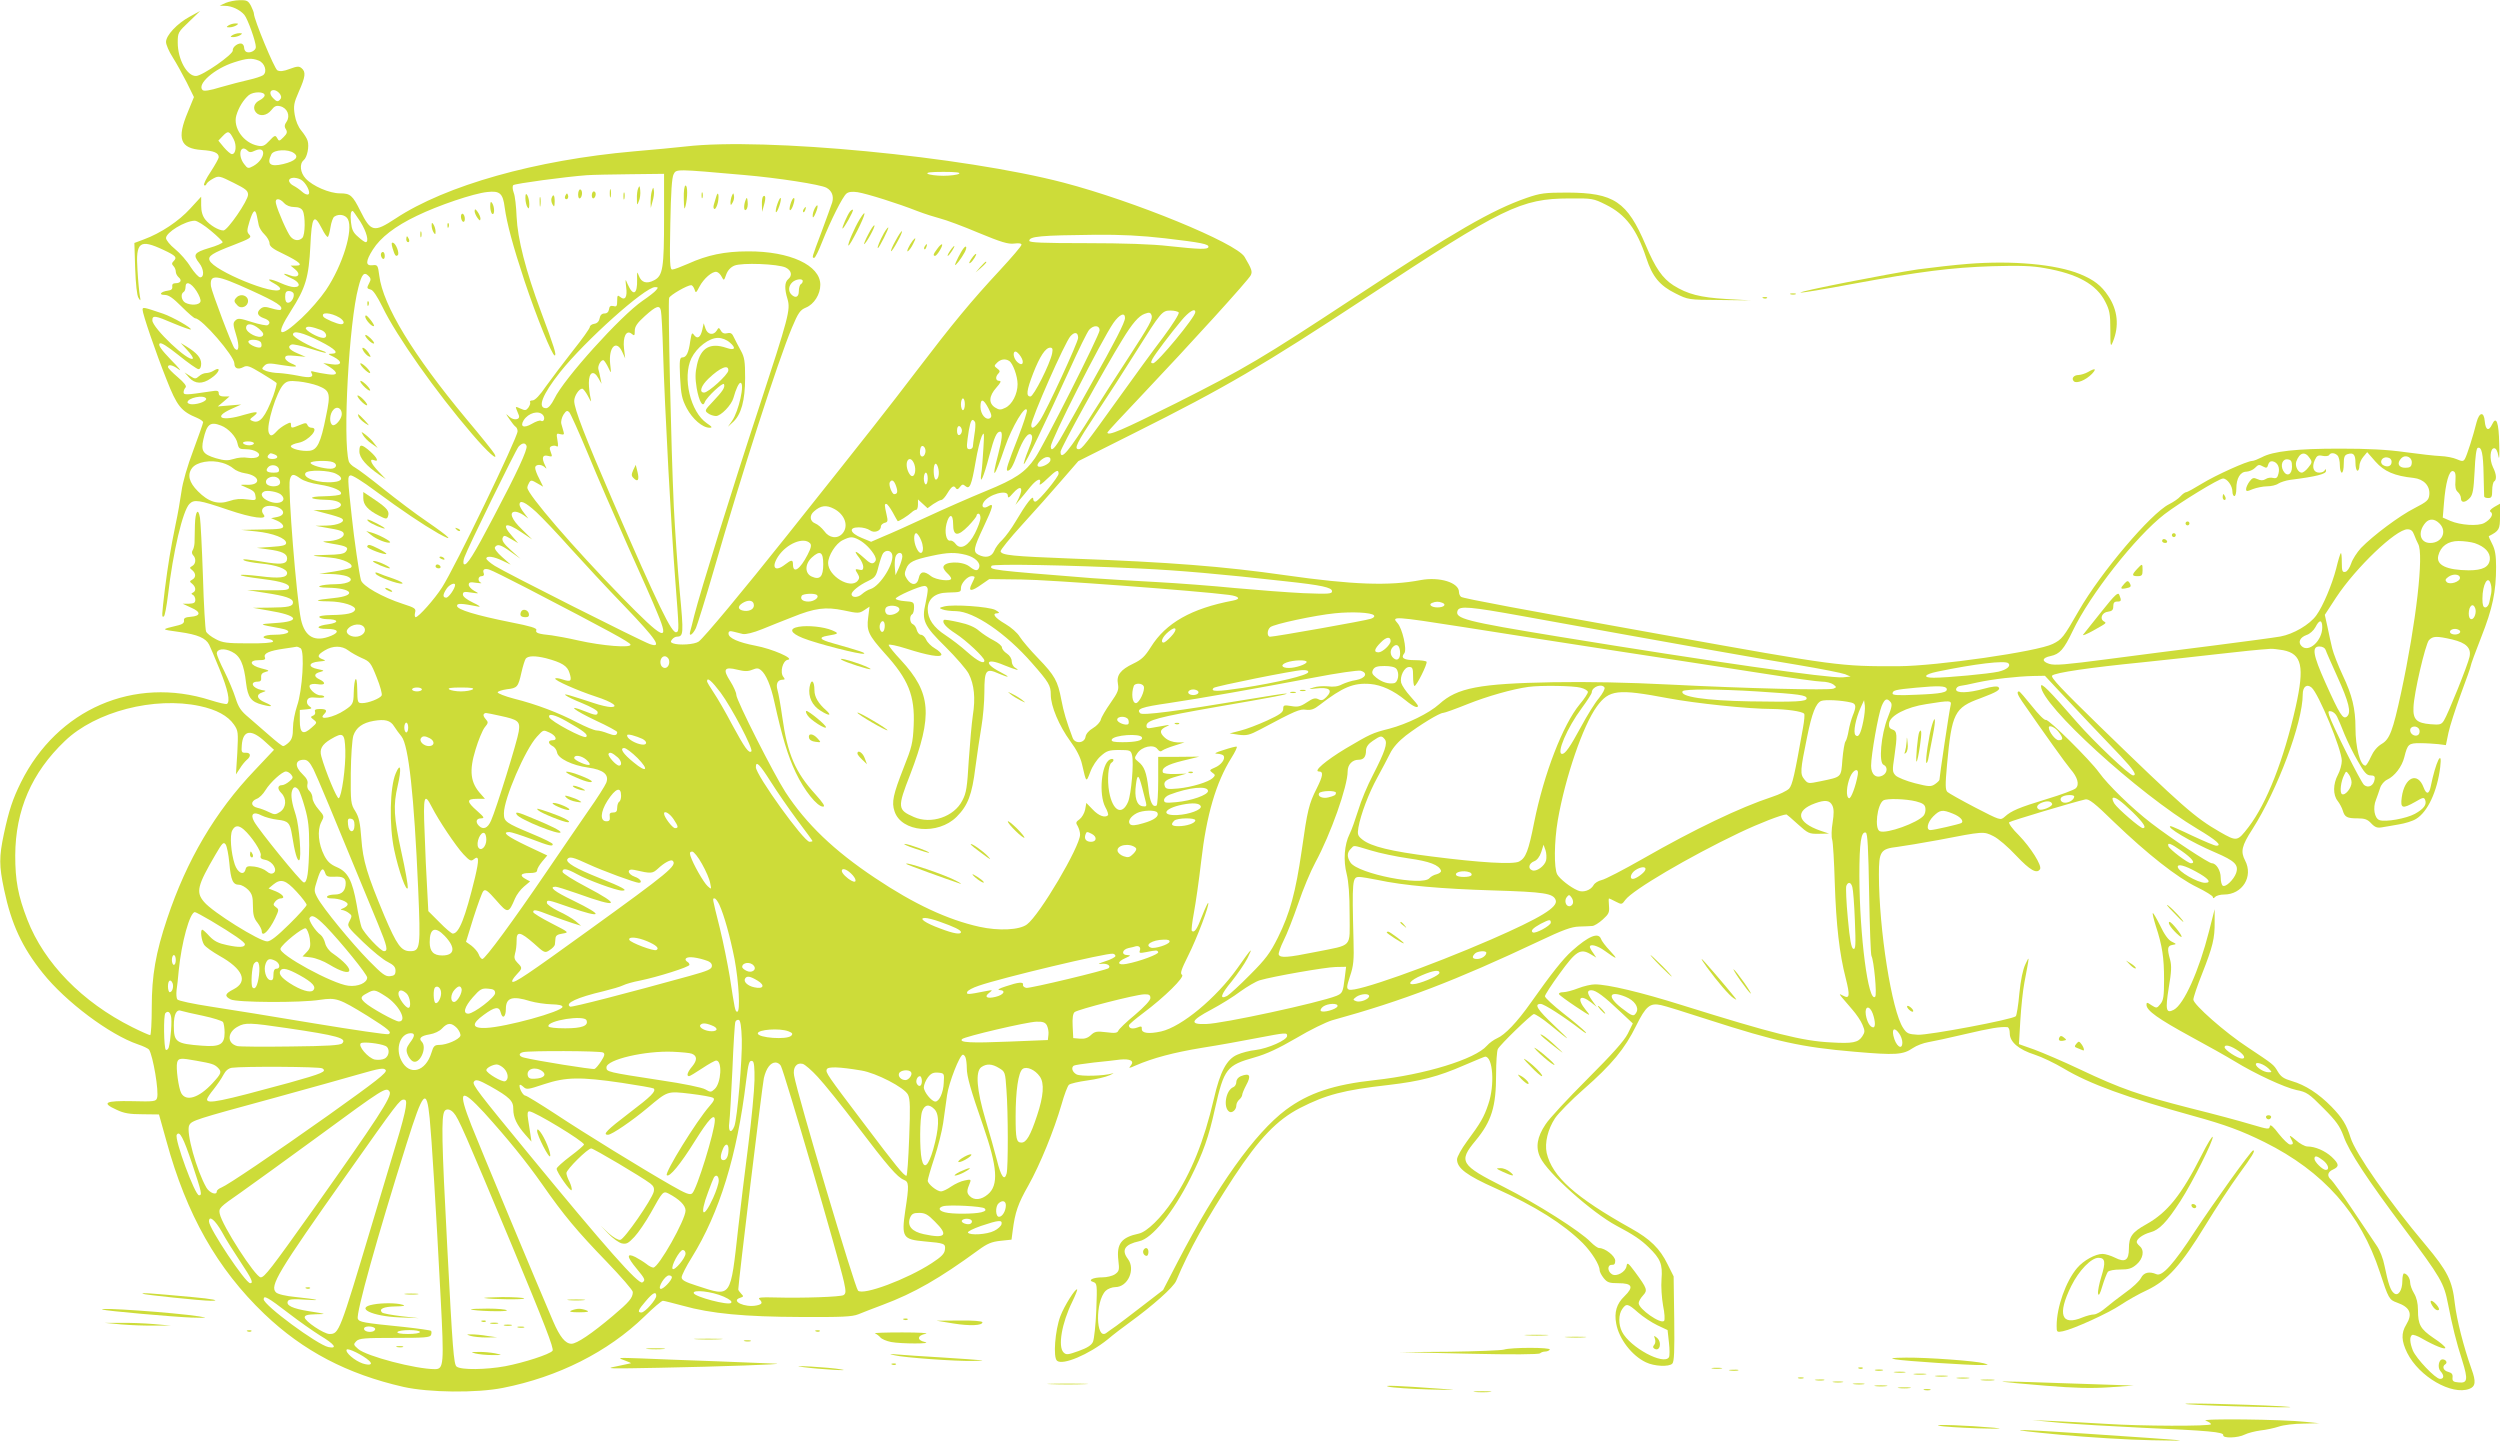 <?xml version="1.0" standalone="no"?>
<!DOCTYPE svg PUBLIC "-//W3C//DTD SVG 20010904//EN"
 "http://www.w3.org/TR/2001/REC-SVG-20010904/DTD/svg10.dtd">
<svg version="1.0" xmlns="http://www.w3.org/2000/svg"
 width="1280pt" height="738pt" viewBox="0 0 1280 738"
 preserveAspectRatio="xMidYMid meet">
<g transform="translate(0,738) scale(0.1,-0.1)"
fill="#cddc39" stroke="none">
<path d="M1155 7365 l-30 -14 28 -1 c33 0 76 -20 98 -46 17 -20 59 -137 59
-165 0 -19 -33 -34 -50 -24 -5 3 -10 12 -10 20 0 8 -4 17 -10 20 -16 10 -51
-15 -48 -33 3 -20 -155 -130 -188 -131 -46 -2 -94 85 -94 171 0 51 2 54 58
107 l57 55 -53 -29 c-65 -35 -122 -96 -122 -130 0 -13 15 -49 34 -78 19 -30
51 -88 72 -129 l37 -75 -31 -76 c-58 -138 -40 -187 71 -195 63 -4 87 -15 87
-37 0 -6 -19 -40 -41 -74 -23 -34 -38 -65 -34 -69 4 -4 10 -1 12 6 3 7 18 19
35 28 28 15 32 14 104 -22 62 -31 74 -40 74 -61 0 -30 -105 -183 -126 -183
-25 0 -71 28 -93 56 -14 18 -21 41 -21 72 l0 45 -56 -61 c-58 -64 -151 -126
-238 -158 l-48 -18 4 -130 c3 -80 9 -139 17 -151 11 -18 12 -17 7 10 -3 17 -9
76 -12 132 -10 145 11 161 134 103 64 -30 70 -38 50 -58 -9 -9 -9 -15 0 -24 7
-7 12 -20 12 -29 0 -9 7 -22 15 -29 18 -15 10 -30 -16 -30 -13 0 -19 -6 -17
-17 2 -13 -5 -19 -22 -21 -37 -5 -50 -22 -17 -22 21 0 43 -16 87 -60 33 -33
64 -60 70 -60 33 0 200 -193 200 -231 0 -25 18 -33 45 -19 20 11 31 7 94 -31
40 -24 74 -46 77 -50 2 -4 -6 -34 -17 -66 -41 -109 -69 -143 -105 -129 -18 7
-17 9 6 26 30 24 14 25 -51 6 -113 -35 -161 -14 -67 29 l53 24 -60 -5 -60 -5
30 25 30 26 -27 0 c-19 0 -28 5 -28 16 0 14 -7 16 -42 10 -127 -19 -138 -19
-138 -4 0 8 5 19 10 24 7 7 -6 24 -40 53 -27 23 -50 46 -50 52 0 16 26 10 56
-13 16 -12 -2 11 -41 50 -49 51 -66 75 -58 83 7 7 35 -10 98 -60 48 -39 94
-71 101 -71 9 0 14 11 14 28 0 30 -22 55 -75 88 l-30 18 34 -37 c19 -20 32
-40 28 -43 -20 -20 -207 157 -207 196 0 27 14 25 109 -16 46 -19 85 -33 88
-31 7 7 -93 64 -142 81 -101 34 -105 35 -105 20 0 -21 66 -215 123 -358 53
-135 74 -162 157 -196 16 -7 30 -17 30 -22 0 -5 -23 -70 -50 -143 -30 -79 -55
-165 -61 -212 -6 -43 -19 -118 -30 -168 -26 -128 -38 -200 -55 -333 -16 -136
-17 -145 -5 -138 5 3 14 52 21 108 26 225 76 434 110 468 24 24 47 21 200 -31
120 -41 203 -52 180 -24 -19 23 -4 45 30 45 66 0 97 -45 39 -57 l-31 -6 31
-13 c17 -7 31 -20 31 -29 0 -12 -18 -15 -107 -16 l-108 -2 78 -8 c85 -9 152
-35 152 -59 0 -12 -17 -16 -75 -20 l-75 -5 59 -8 c70 -9 96 -22 96 -46 0 -27
-24 -32 -94 -22 -117 19 -141 21 -127 12 8 -5 46 -12 85 -16 83 -8 136 -28
136 -49 0 -24 -40 -29 -140 -16 -51 6 -95 9 -97 6 -4 -4 30 -10 122 -22 81
-10 125 -24 125 -39 0 -17 -9 -18 -130 -17 l-85 1 90 -14 c107 -16 145 -29
145 -49 0 -21 -22 -26 -118 -27 l-87 -1 80 -14 c153 -25 169 -56 34 -64 -89
-6 -88 -6 26 -27 68 -12 48 -33 -32 -33 -54 0 -74 -16 -28 -22 14 -2 24 -7 23
-13 -2 -6 -53 -10 -128 -9 -107 0 -131 3 -166 22 -23 12 -45 29 -49 39 -4 10
-12 137 -16 283 -5 146 -12 280 -15 298 -9 55 -24 35 -26 -35 -1 -38 -2 -79
-2 -93 -1 -14 -5 -31 -10 -38 -5 -8 -4 -18 3 -25 16 -16 14 -45 -5 -55 -14 -8
-14 -10 0 -21 20 -17 20 -38 0 -49 -14 -8 -14 -10 0 -21 19 -16 21 -37 4 -45
-10 -5 -10 -7 0 -12 6 -3 12 -14 12 -25 0 -15 -7 -19 -32 -20 l-33 0 43 -20
c52 -22 51 -43 -2 -47 -27 -2 -36 -7 -34 -19 2 -11 -7 -19 -27 -24 -94 -23
-94 -21 5 -35 92 -13 134 -31 151 -65 4 -7 28 -64 53 -125 43 -105 56 -166 38
-178 -5 -3 -43 6 -84 19 -392 125 -785 -46 -971 -421 -42 -85 -61 -142 -87
-263 -25 -119 -25 -163 1 -286 37 -176 92 -295 198 -427 117 -147 343 -316
487 -365 27 -9 52 -21 57 -27 20 -30 52 -216 41 -248 -5 -17 -15 -19 -126 -16
-140 3 -161 -8 -81 -44 37 -18 67 -23 133 -23 l84 -1 38 -136 c103 -377 260
-654 501 -885 199 -190 424 -308 713 -374 130 -29 373 -32 509 -5 283 56 537
184 724 365 46 45 88 81 95 81 6 0 52 -12 101 -25 145 -41 319 -57 605 -58
211 -1 262 1 295 14 22 9 78 31 124 48 163 61 291 135 491 281 45 33 67 42
112 47 l57 6 6 46 c12 94 27 138 80 231 60 107 131 281 170 415 14 50 31 95
38 101 7 6 49 16 94 22 45 6 96 18 115 27 18 8 24 12 13 9 -42 -13 -162 -16
-183 -5 -22 12 -29 35 -14 45 5 3 51 10 103 16 52 5 112 12 134 15 52 5 74 -7
55 -30 -13 -16 -11 -16 25 0 88 38 193 66 338 90 83 13 211 36 282 50 152 29
155 29 155 11 0 -21 -97 -64 -161 -72 -30 -3 -72 -14 -94 -24 -54 -23 -88 -86
-120 -226 -51 -219 -115 -377 -210 -520 -60 -90 -133 -161 -174 -170 -90 -19
-115 -52 -105 -137 6 -49 4 -56 -17 -71 -13 -9 -42 -16 -64 -16 -50 0 -78 -15
-47 -24 19 -7 20 -12 15 -144 -3 -75 -11 -148 -17 -162 -8 -18 -29 -31 -73
-47 -56 -20 -64 -21 -78 -7 -29 30 -9 149 45 259 16 33 27 61 25 63 -8 8 -66
-84 -86 -137 -27 -72 -38 -211 -17 -228 29 -25 163 32 259 109 29 25 81 64
114 88 117 85 223 179 237 212 66 158 155 317 296 533 130 197 220 291 338
352 133 68 223 92 454 118 162 19 252 42 387 101 56 24 104 44 107 44 40 0 50
-146 16 -244 -22 -66 -39 -95 -110 -191 -27 -37 -50 -78 -50 -91 0 -45 49 -82
197 -148 204 -92 347 -182 447 -281 46 -47 86 -111 86 -138 0 -8 9 -26 21 -41
18 -22 28 -26 75 -26 72 0 80 -19 31 -67 -40 -38 -53 -82 -42 -140 14 -78 80
-164 152 -198 43 -21 118 -24 135 -7 10 10 12 63 10 230 l-3 217 -31 62 c-39
80 -89 129 -186 183 -288 161 -405 266 -433 387 -11 51 6 122 43 178 17 25 82
92 145 147 145 127 212 208 270 326 50 101 71 118 127 106 17 -3 126 -37 243
-75 348 -112 477 -141 749 -164 209 -18 247 -16 298 19 19 13 54 26 78 30 24
4 108 22 188 41 132 31 182 39 218 36 7 -1 12 -14 12 -32 0 -44 46 -83 128
-109 37 -12 103 -44 147 -70 131 -79 323 -149 670 -245 159 -44 243 -75 360
-133 301 -150 491 -364 590 -666 44 -135 48 -141 87 -155 68 -24 82 -57 48
-113 -27 -44 -25 -84 5 -145 61 -122 228 -218 318 -184 32 12 35 37 11 102
-41 116 -75 250 -85 333 -13 119 -37 167 -150 302 -185 219 -361 472 -384 549
-21 67 -41 100 -98 159 -66 67 -134 111 -203 131 -41 12 -56 22 -72 49 -21 36
-22 36 -154 124 -115 75 -278 219 -278 244 0 11 20 71 45 133 54 137 65 181
64 265 l0 65 -29 -114 c-51 -201 -128 -373 -180 -401 -40 -21 -44 -1 -26 113
14 81 15 113 7 143 -16 57 -14 72 12 76 22 4 22 4 -4 17 -17 8 -38 37 -59 82
-19 38 -36 67 -38 64 -2 -2 5 -32 16 -67 33 -100 42 -162 42 -272 0 -87 -3
-108 -19 -127 -18 -22 -19 -22 -45 -6 -23 16 -26 16 -26 2 0 -29 61 -72 224
-161 89 -48 190 -105 226 -127 106 -65 257 -135 318 -148 52 -10 64 -18 138
-93 66 -66 84 -92 103 -143 27 -78 122 -222 310 -473 190 -254 204 -279 225
-387 23 -116 41 -191 73 -290 30 -97 27 -116 -19 -111 -27 2 -33 7 -31 25 2
17 -4 24 -22 29 -25 6 -33 28 -15 39 13 8 3 25 -14 25 -20 0 -27 -42 -11 -60
20 -22 19 -40 -2 -40 -23 0 -121 103 -139 145 -16 40 -18 71 -4 80 5 3 29 -5
52 -19 61 -35 118 -58 118 -47 0 6 -27 29 -61 51 -67 46 -79 68 -79 143 0 34
-7 63 -20 85 -11 18 -20 43 -20 55 0 23 -17 47 -32 47 -4 0 -8 -17 -8 -38 0
-50 -22 -81 -43 -63 -18 14 -29 48 -48 139 -7 38 -24 81 -41 105 -16 23 -71
105 -123 183 -51 77 -101 146 -109 153 -23 19 -20 40 9 53 33 15 32 28 -7 65
-34 31 -84 53 -124 53 -13 0 -40 15 -60 33 -29 25 -35 27 -26 10 16 -28 15
-33 -3 -33 -8 0 -34 25 -58 55 -26 35 -43 50 -45 40 -4 -19 -4 -19 -103 10
-46 14 -183 51 -304 81 -262 67 -357 100 -564 198 -86 41 -192 86 -235 102
l-79 28 7 120 c4 67 13 155 21 196 27 142 27 140 5 93 -13 -27 -24 -80 -31
-150 -5 -59 -14 -112 -18 -116 -17 -17 -444 -97 -501 -95 -49 3 -57 6 -76 35
-58 87 -124 504 -124 785 0 119 8 132 95 142 32 4 126 20 209 35 232 45 232
45 282 20 25 -12 75 -55 117 -100 71 -75 106 -95 122 -69 11 18 -48 111 -108
173 -33 32 -55 63 -50 67 7 7 332 104 390 117 18 4 48 -19 148 -117 170 -163
322 -283 423 -332 45 -22 82 -45 82 -51 0 -8 4 -7 12 1 7 7 27 12 45 12 94 0
151 92 108 174 -24 46 -18 75 37 160 129 202 258 546 258 691 0 39 21 55 45
35 36 -30 155 -318 155 -375 0 -19 -9 -52 -20 -72 -25 -47 -26 -103 -1 -134
10 -13 22 -35 26 -49 10 -34 22 -40 76 -40 36 0 51 -5 70 -26 19 -20 31 -24
54 -20 16 3 56 9 87 15 31 5 71 17 88 28 59 35 109 141 124 266 12 98 -23 27
-49 -101 -8 -39 -22 -41 -36 -4 -31 83 -98 53 -112 -50 -8 -58 3 -61 70 -23
39 23 44 24 50 9 9 -24 -8 -46 -53 -71 -44 -24 -151 -43 -181 -32 -26 9 -35
63 -18 104 6 17 16 43 21 60 5 17 21 36 36 43 39 18 76 67 88 115 17 68 22 72
81 72 30 0 72 -3 93 -5 l39 -5 13 63 c7 34 36 123 63 197 28 75 51 140 51 145
0 6 24 72 54 148 58 147 76 233 76 359 0 59 -5 89 -20 118 -11 21 -19 39 -17
40 53 27 57 35 57 101 l0 65 -30 -17 c-20 -13 -26 -20 -17 -26 16 -10 -1 -38
-34 -56 -31 -17 -122 -11 -173 11 l-39 17 6 73 c8 104 26 169 46 165 12 -3 15
-13 13 -49 -3 -32 1 -49 12 -58 9 -8 16 -22 16 -32 0 -25 22 -24 46 2 15 17
19 42 24 136 3 73 9 118 16 120 20 7 28 -29 30 -137 1 -58 3 -108 3 -112 1 -5
10 -8 21 -8 17 0 20 7 20 39 0 22 5 43 10 46 14 9 12 37 -6 73 -19 39 -15 97
6 97 10 0 17 -14 22 -40 4 -24 6 1 4 62 -2 111 -15 147 -37 99 -17 -36 -33
-28 -37 17 -4 51 -28 48 -42 -5 -17 -69 -50 -172 -60 -188 -8 -13 -14 -13 -42
-1 -18 8 -55 15 -83 16 -27 1 -108 10 -180 20 -93 13 -189 18 -335 18 -220 0
-342 -13 -399 -44 -20 -10 -42 -19 -50 -19 -25 0 -185 -72 -257 -116 -39 -24
-75 -44 -81 -44 -5 0 -18 -9 -29 -21 -10 -12 -37 -30 -59 -41 -93 -47 -349
-349 -461 -544 -79 -138 -87 -148 -134 -171 -78 -39 -594 -113 -788 -114 -302
-1 -312 0 -1207 161 -735 132 -1019 185 -1034 194 -6 4 -11 15 -11 25 0 48
-99 79 -196 61 -161 -31 -350 -24 -694 25 -315 45 -592 67 -1090 85 -309 12
-361 17 -367 37 -2 6 48 68 111 137 63 69 154 171 201 226 l86 99 287 144
c470 235 655 344 1192 697 697 459 787 503 1035 504 117 1 123 0 187 -32 101
-50 158 -125 207 -273 31 -96 70 -142 149 -181 66 -33 67 -33 227 -34 l160 -2
-125 7 c-136 8 -200 25 -272 70 -56 36 -93 89 -142 206 -95 223 -162 268 -401
269 -116 0 -138 -3 -208 -27 -178 -62 -367 -171 -882 -510 -471 -310 -559
-363 -917 -543 -272 -136 -348 -169 -348 -148 0 3 78 87 173 187 251 265 551
595 561 618 9 19 5 31 -32 94 -43 71 -564 285 -927 380 -513 134 -1531 232
-1935 185 -47 -5 -166 -17 -265 -25 -501 -44 -963 -174 -1220 -344 -111 -73
-126 -69 -180 39 -40 80 -51 90 -104 90 -54 0 -140 37 -176 76 -28 30 -33 75
-10 94 18 15 29 71 20 99 -3 12 -18 35 -32 52 -16 19 -29 50 -34 81 -7 45 -5
60 21 119 34 76 37 101 14 120 -13 11 -23 10 -61 -4 -31 -12 -50 -14 -63 -7
-15 8 -120 261 -120 290 0 6 -7 24 -15 40 -14 26 -21 30 -58 29 -23 0 -55 -7
-72 -14z m169 -295 c32 -12 46 -58 23 -75 -9 -6 -42 -17 -74 -24 -32 -7 -96
-24 -142 -37 -58 -18 -87 -22 -94 -15 -30 30 61 110 162 142 65 21 90 23 125
9z m110 -172 c8 -13 7 -21 -2 -30 -10 -10 -17 -8 -33 9 -23 22 -18 46 8 41 9
-2 21 -11 27 -20z m-79 -6 c0 -7 -11 -18 -25 -25 -29 -14 -37 -41 -20 -62 19
-23 56 -18 79 11 16 21 26 25 46 20 36 -9 52 -48 33 -78 -12 -17 -13 -27 -4
-40 8 -14 6 -22 -12 -40 -22 -22 -24 -22 -33 -5 -9 16 -13 15 -40 -14 -24 -26
-34 -30 -59 -25 -73 14 -128 92 -110 155 12 41 36 80 64 104 24 19 81 19 81
-1z m-159 -224 c17 -32 12 -78 -9 -77 -6 0 -25 16 -41 35 l-28 34 23 24 c27
28 33 26 55 -16z m72 -60 c9 -9 18 -9 38 1 61 27 52 -45 -9 -79 -26 -14 -29
-14 -47 10 -35 45 -19 105 18 68z m237 -12 c28 -20 7 -41 -55 -56 -67 -16 -86
0 -60 51 13 23 86 27 115 5z m2305 -112 c175 -15 391 -49 421 -65 28 -15 39
-43 30 -75 -5 -16 -30 -84 -55 -152 -51 -135 -50 -132 -37 -132 5 0 23 37 41
83 43 108 104 230 124 246 11 9 29 11 57 7 49 -8 208 -58 304 -96 39 -15 93
-32 120 -39 28 -7 115 -39 195 -73 116 -48 152 -59 183 -55 24 3 37 1 37 -6 0
-7 -50 -65 -110 -130 -147 -158 -242 -273 -428 -517 -144 -189 -231 -300 -661
-840 -221 -278 -428 -527 -454 -545 -21 -15 -101 -20 -131 -9 -13 5 -14 9 -5
20 6 8 17 14 23 14 36 1 37 11 16 234 -11 120 -24 313 -30 430 -14 302 -31
1052 -24 1071 6 15 93 65 113 65 5 0 13 -10 17 -22 6 -20 8 -19 25 14 22 42
66 80 88 76 9 -2 20 -13 26 -25 11 -21 12 -21 23 11 8 22 23 38 42 46 38 16
224 9 263 -10 30 -15 35 -41 12 -60 -18 -15 -19 -49 -3 -101 16 -55 7 -89
-148 -562 -135 -410 -298 -935 -329 -1057 -9 -36 -18 -73 -21 -82 -9 -31 12
-19 29 16 8 19 50 153 92 298 145 501 328 1069 400 1241 32 76 42 90 71 102
42 17 74 68 74 117 0 100 -156 172 -370 171 -120 0 -209 -19 -306 -63 -37 -16
-73 -30 -82 -30 -12 0 -14 32 -10 233 3 164 8 239 17 255 14 27 9 27 361 -4z
m1100 6 c-8 -5 -44 -10 -80 -10 -36 0 -72 5 -80 10 -10 7 15 10 80 10 65 0 90
-3 80 -10z m-1510 -227 c0 -256 -6 -295 -51 -318 -38 -20 -65 -12 -78 23 -9
24 -10 23 -9 -19 2 -76 -20 -88 -48 -25 -13 31 -13 31 -8 -15 7 -50 -6 -70
-31 -49 -13 11 -15 7 -15 -20 0 -27 -3 -32 -19 -27 -15 3 -21 -1 -23 -17 -2
-13 -10 -21 -23 -21 -13 0 -22 -8 -25 -25 -3 -16 -13 -26 -28 -28 -12 -2 -22
-9 -22 -16 0 -7 -39 -62 -87 -122 -47 -60 -109 -142 -137 -181 -31 -46 -57
-73 -69 -73 -10 0 -16 -4 -13 -9 3 -4 -1 -16 -8 -27 -12 -16 -17 -17 -41 -6
-24 11 -27 11 -21 -3 3 -8 9 -22 12 -30 10 -24 -24 -30 -48 -9 -21 19 -21 19
1 -13 12 -18 26 -35 31 -38 6 -4 10 -14 10 -23 0 -33 -321 -698 -387 -800 -37
-58 -120 -152 -135 -152 -4 0 -6 10 -3 23 6 21 0 25 -62 45 -105 34 -207 92
-215 122 -9 32 -35 210 -47 325 -22 202 -22 205 -7 211 8 3 63 -31 127 -79
137 -101 243 -172 323 -218 87 -48 62 -22 -57 60 -58 39 -158 115 -223 167
-66 53 -131 102 -146 110 -15 8 -29 22 -32 31 -32 111 1 714 49 892 17 67 29
81 51 59 13 -12 14 -20 5 -36 -14 -27 -14 -29 8 -35 11 -2 34 -37 59 -88 73
-151 275 -437 459 -651 80 -94 138 -145 114 -101 -5 10 -70 91 -145 180 -271
326 -425 579 -444 731 -7 55 -9 57 -35 54 -36 -4 -36 20 2 80 39 62 114 120
225 173 109 53 291 115 362 122 63 7 79 -7 88 -79 11 -81 42 -197 102 -378 61
-183 141 -380 154 -380 11 0 -2 42 -70 224 -79 212 -120 374 -125 486 -2 52
-8 108 -15 124 -6 17 -7 33 -2 38 8 8 267 43 377 51 28 2 128 4 223 5 l172 2
0 -227z m-1859 197 c25 -14 52 -67 38 -75 -6 -4 -20 2 -32 13 -12 11 -32 25
-44 31 -13 6 -23 18 -23 26 0 17 33 20 61 5z m-86 -120 c11 -12 31 -20 51 -20
23 0 37 -6 44 -19 14 -27 13 -124 -2 -139 -17 -17 -42 -15 -60 6 -16 18 -66
131 -75 170 -7 28 17 30 42 2z m-140 -65 c3 -14 7 -36 10 -49 3 -13 16 -34 30
-47 13 -13 25 -33 25 -45 0 -15 17 -29 71 -54 84 -41 104 -60 64 -60 l-27 0
23 -19 c32 -26 15 -47 -26 -31 -43 16 -39 6 5 -14 44 -19 54 -46 16 -46 -13 0
-43 9 -67 20 -57 26 -85 25 -36 -1 21 -11 35 -24 31 -30 -22 -36 -341 95 -361
148 -9 22 14 37 124 79 85 33 93 38 79 53 -13 14 -12 22 2 69 18 57 29 65 37
27z m530 -30 c32 -51 46 -105 27 -105 -4 0 -22 12 -39 28 -25 21 -32 37 -36
74 -4 41 -1 58 9 58 2 0 19 -25 39 -55z m-64 13 c29 -54 -26 -235 -112 -363
-27 -40 -83 -105 -125 -144 -116 -108 -138 -93 -54 38 75 117 91 172 99 331 7
153 18 170 59 90 12 -25 26 -44 30 -43 4 1 10 23 14 49 4 26 13 51 20 55 24
16 57 9 69 -13z m-702 -59 c34 -28 61 -55 61 -59 0 -5 -31 -19 -70 -30 -76
-23 -84 -34 -50 -77 24 -30 27 -73 5 -73 -8 0 -30 24 -49 53 -18 30 -54 71
-80 92 -25 20 -46 46 -46 56 0 29 97 88 147 89 12 0 49 -23 82 -51z m4885 -39
c188 -22 227 -30 223 -45 -3 -13 -45 -12 -202 5 -83 10 -235 15 -422 15 -226
0 -293 3 -293 12 0 23 56 28 339 31 131 1 233 -4 355 -18z m-4678 -267 c132
-60 167 -83 151 -99 -3 -3 -23 0 -46 7 -32 10 -43 9 -56 -1 -23 -19 -18 -37
15 -49 30 -10 38 -25 20 -36 -5 -3 -42 4 -80 16 -62 20 -72 21 -85 8 -13 -12
-12 -22 4 -74 18 -57 14 -92 -8 -69 -12 12 -118 292 -121 319 -7 64 26 60 206
-22z m2824 48 c0 -6 -4 -13 -10 -16 -5 -3 -10 -19 -10 -36 0 -30 -17 -38 -38
-17 -17 17 -15 44 4 62 17 17 54 22 54 7z m-3104 -51 c14 -22 24 -46 20 -55
-6 -17 -48 -20 -77 -5 -20 11 -26 45 -9 55 6 3 10 15 10 26 0 32 28 22 56 -21z
m2353 4 c-7 -9 -38 -33 -69 -54 -111 -76 -404 -400 -452 -502 -15 -30 -30 -47
-41 -48 -48 -1 -21 69 71 185 127 160 434 435 486 435 16 0 17 -2 5 -16z
m-1856 -16 c6 -19 -11 -48 -28 -48 -10 0 -15 10 -15 30 0 23 5 30 19 30 11 0
21 -6 24 -12z m1881 -90 c3 -13 8 -108 11 -213 8 -279 43 -919 62 -1160 20
-261 21 -267 6 -272 -23 -8 -91 132 -325 671 -142 328 -198 473 -198 513 0 26
25 63 41 63 5 0 18 -17 29 -37 18 -35 19 -36 13 -8 -4 17 -8 50 -8 75 0 55 25
67 49 23 l16 -28 -6 30 c-3 17 -8 36 -10 43 -6 19 15 54 27 47 5 -4 16 -21 24
-38 15 -32 15 -32 9 20 -9 86 32 127 62 61 l15 -33 -6 50 c-7 61 12 98 39 76
14 -12 16 -10 16 15 0 22 12 40 52 76 59 53 76 58 82 26z m2651 -8 c4 -6 -32
-63 -79 -126 -48 -63 -150 -203 -228 -312 -170 -237 -189 -262 -205 -262 -26
0 -10 33 89 182 56 84 148 227 205 318 128 204 133 210 177 210 19 0 38 -5 41
-10z m85 2 c0 -26 -196 -262 -216 -262 -12 0 -13 4 -3 23 15 27 88 124 147
195 39 47 72 67 72 44z m-4382 -28 c25 -16 29 -34 8 -34 -19 0 -83 28 -90 38
-16 26 38 22 82 -4z m4158 12 c7 -19 -9 -49 -119 -218 -52 -79 -133 -206 -182
-283 -122 -195 -165 -247 -165 -198 0 18 225 426 316 573 51 84 84 122 114
133 24 9 30 8 36 -7z m-136 -14 c0 -22 -50 -120 -178 -347 -55 -99 -119 -213
-142 -252 -38 -69 -60 -90 -60 -59 0 32 259 543 321 633 31 44 59 56 59 25z
m-4433 -56 c21 -19 25 -27 17 -36 -17 -17 -84 16 -84 41 0 27 33 24 67 -5z
m318 -6 c27 -10 35 -40 10 -40 -26 0 -96 40 -89 51 6 11 31 7 79 -11z m3985
-1 c0 -24 -286 -590 -331 -655 -50 -72 -99 -106 -251 -168 -78 -32 -215 -92
-303 -133 -88 -41 -188 -86 -223 -100 l-62 -27 -48 20 c-61 25 -69 54 -15 54
21 0 46 -7 57 -15 21 -16 56 -4 56 19 0 8 9 16 19 19 17 4 18 9 10 43 -11 49
-11 54 -1 54 5 0 19 -19 32 -42 13 -24 24 -44 26 -46 3 -4 54 28 72 45 7 7 18
13 23 13 5 0 9 12 9 27 l0 26 24 -22 25 -23 29 21 c17 11 35 21 41 21 7 0 21
16 32 35 22 36 33 43 44 24 5 -6 12 -4 20 8 11 14 16 15 28 4 22 -18 31 3 52
124 9 55 24 114 31 130 13 27 14 22 9 -60 -3 -49 -7 -108 -11 -130 -9 -66 12
-20 41 91 26 97 38 124 56 124 14 0 10 -39 -11 -119 -37 -139 -18 -118 35 39
36 105 106 222 113 189 1 -8 -18 -69 -44 -135 -55 -140 -66 -174 -55 -174 14
0 27 22 50 85 28 76 56 114 71 99 9 -9 5 -29 -15 -78 -15 -37 -25 -69 -23 -72
6 -5 114 220 233 481 47 104 93 198 102 207 23 25 53 23 53 -3z m-3990 -57
c77 -39 99 -62 58 -63 -21 0 -20 -2 10 -16 48 -25 43 -46 -10 -38 l-43 6 33
-20 c46 -30 42 -45 -10 -37 -24 3 -54 9 -67 12 -17 5 -22 4 -17 -4 15 -24 -5
-29 -66 -16 -35 7 -80 13 -100 14 -20 0 -49 5 -64 10 -25 10 -26 12 -11 27 14
14 25 15 88 4 79 -13 95 -10 49 9 -16 7 -30 19 -30 27 0 13 10 15 53 11 l52
-5 -42 18 c-43 18 -54 35 -30 45 8 3 49 -6 92 -20 44 -14 81 -24 83 -22 2 3
-7 7 -20 11 -60 19 -148 68 -148 82 0 23 50 11 140 -35z m3880 18 c0 -22 -160
-369 -195 -422 -26 -38 -45 -49 -45 -25 0 34 173 426 201 456 22 24 39 20 39
-9z m-4183 -25 c3 -9 3 -19 -1 -22 -9 -10 -59 10 -64 25 -6 18 57 16 65 -3z
m4050 -54 c-11 -55 -95 -221 -111 -221 -24 0 -20 31 14 119 34 87 63 131 87
131 12 0 14 -7 10 -29z m-161 -16 c21 -32 9 -53 -17 -29 -20 18 -26 54 -9 54
5 0 17 -11 26 -25z m-59 -23 c19 -12 43 -78 43 -119 0 -50 -28 -105 -63 -121
-24 -12 -32 -11 -53 2 -33 22 -31 58 7 101 23 26 27 35 15 35 -19 0 -21 21 -4
38 9 9 8 15 -6 25 -17 13 -17 14 -1 30 18 18 42 22 62 9z m-3539 -127 c62 -25
66 -38 41 -157 -27 -137 -45 -172 -85 -176 -39 -4 -94 10 -95 23 0 6 18 14 40
18 52 10 109 77 66 77 -9 0 -18 6 -21 14 -5 12 -10 12 -39 0 -43 -18 -45 -17
-45 1 0 14 -3 14 -28 1 -15 -8 -36 -23 -46 -35 -23 -25 -32 -26 -40 -6 -14 37
40 211 76 247 17 17 29 20 77 15 31 -3 75 -13 99 -22z m-573 -65 c7 -12 -36
-30 -71 -30 -13 0 -24 5 -24 10 0 23 83 40 95 20z m3885 -30 c0 -16 -4 -30
-10 -30 -5 0 -10 14 -10 30 0 17 5 30 10 30 6 0 10 -13 10 -30z m121 -21 c17
-33 18 -43 8 -50 -21 -13 -49 20 -49 58 0 45 15 42 41 -8z m-3311 -29 c0 -25
-34 -65 -48 -56 -17 11 -15 57 5 78 18 21 43 8 43 -22z m1261 -205 c45 -110
136 -319 201 -465 66 -146 136 -304 155 -352 63 -150 32 -136 -184 85 -247
253 -483 527 -483 560 0 7 5 19 10 27 8 13 13 12 40 -4 l31 -18 -20 41 c-12
22 -21 47 -21 56 0 18 31 20 49 3 11 -11 11 -9 2 9 -19 38 -14 56 14 49 23 -6
24 -5 15 19 -8 20 -6 27 5 31 8 3 19 3 25 -1 8 -5 9 4 4 31 -6 35 -5 37 15 31
18 -4 21 -2 16 14 -3 10 -8 28 -11 39 -3 12 2 32 11 47 14 21 19 23 30 12 7
-8 50 -104 96 -214z m-231 200 c13 -15 4 -39 -11 -29 -5 3 -26 -4 -46 -16 -41
-24 -62 -15 -42 18 24 38 77 53 99 27z m2213 -38 c2 -7 1 -35 -4 -62 -4 -28
-8 -56 -8 -62 -1 -7 -8 -13 -17 -13 -14 0 -16 8 -10 53 9 70 17 97 26 97 4 0
10 -6 13 -13z m-3861 -16 c37 -14 78 -58 84 -91 6 -27 10 -30 43 -30 46 0 84
-24 61 -39 -8 -6 -31 -8 -51 -5 -21 4 -53 1 -73 -6 -29 -9 -46 -9 -91 4 -66
20 -77 37 -64 95 18 80 35 94 91 72z m3793 -26 c0 -10 -6 -20 -12 -22 -8 -3
-13 5 -13 22 0 17 5 25 13 23 6 -3 12 -13 12 -23z m-3625 -65 c0 -5 -11 -10
-24 -10 -14 0 -28 5 -31 10 -4 6 7 10 24 10 17 0 31 -4 31 -10z m1396 -13 c6
-18 -48 -135 -169 -364 -102 -195 -139 -254 -152 -241 -4 4 -3 20 3 35 18 51
262 548 277 566 18 20 34 22 41 4z m2042 -33 c-5 -28 -28 -29 -28 -1 0 13 3
27 7 31 10 10 25 -10 21 -30z m-3334 -10 c25 -9 19 -24 -9 -24 -24 0 -32 10
-18 23 8 8 8 8 27 1z m10422 -20 c13 -18 12 -24 -7 -47 -11 -15 -27 -27 -34
-27 -19 0 -36 34 -28 57 17 47 45 54 69 17z m142 14 c7 -7 12 -29 12 -50 0
-21 5 -38 10 -38 6 0 10 20 10 44 0 36 4 46 20 51 30 9 40 -2 40 -46 0 -21 5
-39 10 -39 6 0 10 11 10 24 0 13 9 34 20 47 l20 24 42 -48 c45 -51 98 -74 196
-84 52 -6 85 -41 80 -87 -3 -27 -12 -35 -76 -68 -77 -39 -212 -140 -274 -204
-20 -22 -43 -57 -50 -79 -8 -23 -20 -41 -30 -43 -15 -3 -18 4 -18 49 0 29 -2
50 -5 47 -3 -2 -14 -38 -24 -80 -21 -81 -67 -191 -101 -238 -34 -48 -118 -97
-185 -109 -33 -6 -186 -26 -340 -46 -154 -19 -399 -51 -545 -70 -214 -28 -270
-33 -298 -24 -40 13 -37 31 7 40 47 10 68 34 113 128 89 187 323 484 470 598
80 61 279 183 300 183 21 0 48 -37 48 -67 0 -13 5 -23 10 -23 6 0 10 17 10 38
0 53 20 87 52 87 14 1 33 9 42 18 20 20 22 20 46 7 14 -8 19 -5 23 11 4 13 12
19 23 17 25 -5 38 -31 30 -62 -5 -22 -11 -27 -28 -23 -11 3 -28 1 -38 -6 -13
-8 -25 -8 -42 0 -20 9 -26 7 -41 -13 -9 -12 -17 -30 -17 -38 0 -13 4 -13 35 0
19 7 52 14 72 14 21 0 47 6 58 14 11 7 38 16 60 19 135 17 185 30 184 46 0 10
-2 11 -6 4 -2 -7 -15 -13 -28 -13 -30 0 -40 28 -23 65 10 22 17 26 40 21 15
-3 30 -1 33 4 8 14 29 12 43 -2z m380 -41 c-2 -17 -10 -22 -33 -22 -35 0 -45
24 -20 49 22 22 58 4 53 -27z m-6970 16 c-3 -19 -53 -41 -64 -30 -11 11 27 47
48 47 13 0 18 -6 16 -17z m6867 -8 c0 -22 -22 -30 -44 -16 -21 14 -5 43 21 39
15 -2 23 -10 23 -23z m-7564 -11 c11 -30 3 -67 -14 -61 -6 2 -15 15 -20 30
-17 52 15 80 34 31z m7054 -14 c0 -41 -27 -53 -45 -20 -16 30 -3 62 23 58 18
-2 22 -10 22 -38z m-10596 20 c19 -5 44 -18 55 -28 12 -11 39 -22 60 -25 79
-12 86 -63 8 -59 -34 1 -35 0 -12 -9 49 -21 55 -26 58 -49 4 -22 2 -23 -43
-17 -31 5 -62 2 -90 -8 -59 -20 -108 -5 -162 50 -45 45 -55 84 -30 118 23 32
96 45 156 27z m565 4 c27 -10 19 -34 -11 -34 -39 0 -103 19 -103 30 0 11 89
14 114 4z m3101 -72 c-3 -12 -10 -20 -15 -17 -11 7 -13 68 -3 79 11 11 25 -36
18 -62z m-3377 36 c3 -14 -3 -18 -26 -18 -35 0 -45 9 -30 27 15 19 52 12 56
-9z m293 -24 c38 -19 33 -38 -12 -42 -75 -8 -161 20 -145 46 11 18 122 15 157
-4z m3699 1 c0 -17 -98 -136 -117 -143 -7 -2 -13 4 -13 14 0 22 -35 -23 -90
-116 -21 -36 -52 -78 -68 -94 -17 -15 -36 -41 -42 -57 -13 -31 -44 -38 -81
-19 -28 15 -24 34 26 140 51 108 55 127 25 108 -24 -15 -38 -3 -24 20 25 41
124 68 124 35 1 -15 5 -13 25 10 41 47 58 33 30 -26 l-16 -32 21 25 c12 14 37
44 56 68 34 41 59 49 47 14 -3 -9 14 2 38 26 47 45 59 51 59 27z m-670 -25 c0
-16 -4 -30 -10 -30 -5 0 -10 14 -10 30 0 17 5 30 10 30 6 0 10 -13 10 -30z
m-3212 0 c16 -12 57 -25 97 -31 72 -11 120 -33 110 -49 -4 -6 -43 -10 -88 -11
-85 -1 -76 -16 11 -18 105 -2 103 -50 -2 -52 l-61 -1 65 -17 c36 -9 71 -20 79
-25 25 -16 -18 -36 -78 -37 l-56 -1 50 -9 c80 -13 95 -19 95 -34 0 -19 -39
-35 -88 -36 -28 -1 -21 -4 30 -13 75 -12 86 -19 68 -41 -9 -11 -35 -15 -99
-16 -91 -2 -88 -4 21 -14 66 -6 123 -34 105 -51 -4 -4 -42 -13 -85 -20 l-77
-12 57 -1 c31 0 69 -6 83 -11 45 -17 14 -40 -54 -41 -84 -1 -122 -17 -44 -18
129 -2 153 -41 32 -53 -99 -10 -108 -16 -26 -17 73 -1 141 -23 135 -43 -6 -18
-43 -26 -121 -27 -43 -1 -66 -5 -62 -11 3 -5 21 -10 38 -10 60 0 66 -18 9 -26
-64 -8 -69 -24 -8 -24 57 0 67 -16 22 -35 -83 -35 -135 -7 -155 83 -23 110
-68 671 -57 716 8 31 18 32 54 6z m-111 -1 c6 -6 9 -18 6 -25 -7 -20 -62 -18
-70 2 -10 28 41 46 64 23z m3161 -38 c10 -29 7 -41 -10 -41 -11 0 -30 49 -22
61 10 17 22 9 32 -20z m-3151 -42 c38 -32 -6 -58 -61 -35 -36 15 -47 39 -23
50 17 7 67 -2 84 -15z m1309 -91 c31 -29 109 -111 173 -183 64 -71 189 -206
279 -299 164 -171 194 -216 130 -194 -44 15 -742 367 -795 401 -24 15 -43 32
-43 37 0 16 38 11 83 -11 l42 -20 -44 39 c-26 23 -41 43 -37 50 12 19 30 14
82 -24 l49 -35 -49 44 c-36 32 -47 49 -43 62 7 16 10 15 44 -5 l36 -21 -31 36
c-58 65 -33 75 49 19 l54 -36 -52 51 c-54 51 -69 91 -35 91 10 0 29 -8 42 -17
l25 -18 -22 29 c-13 16 -23 35 -23 42 0 27 29 14 86 -38z m1524 17 c56 -29 77
-89 43 -127 -26 -29 -68 -23 -93 13 -13 17 -33 34 -46 39 -28 11 -31 41 -6 62
34 30 62 34 102 13z m750 -47 c0 -13 -13 -48 -28 -78 -33 -65 -74 -88 -99 -55
-8 11 -20 19 -28 17 -20 -4 -30 43 -19 86 14 54 34 53 34 -1 0 -63 23 -66 78
-10 23 24 42 48 42 53 0 6 5 10 10 10 6 0 10 -10 10 -22z m7470 -28 c41 -41
13 -100 -47 -100 -53 0 -66 55 -25 103 20 23 47 22 72 -3z m-130 -57 c6 -16
15 -37 21 -48 30 -51 -10 -402 -87 -760 -43 -199 -59 -240 -100 -264 -23 -14
-42 -37 -55 -66 -11 -25 -24 -45 -28 -45 -27 0 -51 93 -51 194 0 97 -17 167
-65 268 -24 51 -48 113 -54 138 -6 25 -17 74 -24 109 l-14 63 58 89 c101 153
306 349 365 349 18 0 27 -8 34 -27z m-7644 -29 c23 -56 0 -92 -24 -39 -15 32
-15 75 -1 75 5 0 17 -16 25 -36z m-318 2 c30 -16 64 -50 81 -82 8 -17 7 -25
-3 -34 -12 -9 -23 -4 -55 26 -44 39 -53 38 -21 -3 11 -14 20 -35 20 -46 0 -14
-5 -18 -20 -14 -23 6 -24 3 -8 -22 9 -15 9 -23 -1 -35 -37 -44 -151 25 -151
91 0 38 39 100 74 117 39 19 50 20 84 2z m-251 -17 c9 -9 6 -24 -12 -59 -39
-76 -75 -100 -75 -49 0 24 -8 24 -40 -1 -52 -41 -73 -16 -36 41 44 66 130 101
163 68z m8524 0 c52 -18 80 -48 77 -83 -4 -39 -36 -56 -108 -56 -114 1 -168
27 -156 75 12 48 49 75 104 75 27 0 64 -5 83 -11z m-8104 -55 c16 -42 -59
-164 -110 -180 -12 -3 -32 -15 -44 -26 -21 -19 -53 -19 -53 0 0 14 39 46 84
67 37 18 42 25 54 75 8 30 18 61 24 68 14 17 37 15 45 -4z m-352 -53 c0 -64
-17 -82 -59 -63 -36 16 -36 64 1 98 42 38 58 29 58 -35z m405 40 c0 -10 -8
-36 -17 -57 l-18 -39 -3 34 c-2 19 -1 44 2 57 7 28 36 32 36 5z m326 8 c46
-12 76 -41 67 -65 -7 -19 -20 -18 -50 6 -38 29 -133 26 -133 -5 0 -6 9 -20 20
-30 11 -10 20 -22 20 -27 0 -17 -77 -8 -103 12 -36 29 -56 25 -63 -10 -8 -38
-37 -40 -60 -5 -14 21 -14 30 -4 54 13 33 37 45 130 65 83 18 120 19 176 5z
m894 -70 c191 -9 412 -28 740 -65 187 -20 240 -32 240 -51 0 -14 -17 -15 -147
-10 -82 4 -238 16 -348 26 -110 11 -293 25 -405 31 -113 6 -261 15 -330 20
-515 41 -526 42 -513 63 7 11 391 4 763 -14z m-3145 -99 c431 -224 529 -278
533 -290 7 -19 -144 -7 -268 21 -52 12 -113 23 -135 26 -69 7 -85 12 -79 27 4
10 -29 20 -131 40 -179 36 -275 65 -275 84 0 14 19 14 110 -4 14 -2 1 7 -27
20 -33 16 -53 31 -53 42 0 14 7 16 43 10 42 -6 42 -6 15 9 -16 9 -28 23 -28
31 0 13 8 15 38 10 20 -3 31 -3 25 0 -19 8 -16 34 3 34 10 0 14 6 11 14 -8 20
3 27 27 20 12 -3 98 -46 191 -94z m9900 51 c0 -20 -53 -37 -68 -21 -9 9 -7 15
8 26 24 18 60 15 60 -5z m-7605 4 c0 -4 -7 -19 -15 -35 -20 -40 -2 -40 51 -2
l39 27 165 -2 c138 -1 901 -58 1063 -79 52 -7 62 -21 20 -29 -213 -40 -344
-115 -420 -237 -31 -49 -47 -65 -91 -86 -65 -31 -87 -59 -78 -105 5 -28 0 -42
-38 -96 -24 -34 -47 -73 -50 -86 -3 -12 -21 -32 -40 -43 -21 -12 -36 -30 -38
-44 -5 -34 -54 -38 -66 -6 -32 85 -46 132 -58 195 -18 96 -33 124 -119 213
-40 41 -82 91 -94 110 -11 19 -44 48 -73 65 -55 32 -72 55 -41 55 13 1 10 5
-11 17 -33 17 -216 30 -262 18 -26 -7 -27 -8 -9 -15 11 -5 43 -9 70 -9 92 -2
255 -113 388 -265 88 -100 97 -116 97 -163 0 -59 43 -160 100 -238 32 -43 52
-83 60 -118 22 -96 21 -95 42 -40 11 30 34 65 54 82 30 27 42 31 94 31 56 0
60 -2 66 -26 10 -40 -4 -199 -20 -239 -31 -73 -79 -48 -97 50 -11 61 -5 140
12 150 18 12 10 26 -9 16 -43 -23 -57 -178 -23 -243 11 -19 17 -39 14 -42 -15
-15 -48 -3 -78 29 l-33 34 -6 -34 c-4 -19 -17 -41 -29 -50 -19 -13 -20 -18 -9
-35 6 -11 12 -30 12 -43 0 -61 -207 -412 -272 -460 -38 -29 -145 -34 -244 -12
-162 36 -334 116 -534 250 -210 140 -352 276 -459 440 -60 93 -251 470 -251
497 0 12 -14 43 -31 70 -40 62 -31 76 37 59 36 -9 54 -9 76 0 22 9 31 9 44 -2
26 -21 51 -80 69 -164 40 -180 68 -273 109 -360 44 -93 110 -175 140 -175 13
0 1 18 -39 63 -103 113 -143 205 -170 397 -8 58 -19 119 -24 136 -10 34 1 54
27 54 11 0 12 3 3 14 -19 23 -4 84 23 88 36 5 -80 56 -166 72 -88 17 -138 39
-138 62 0 12 6 15 25 10 14 -3 35 -9 48 -12 15 -3 53 6 100 25 42 17 111 45
153 61 116 47 171 54 263 35 74 -16 80 -16 106 1 l27 18 -7 -56 c-9 -68 2 -90
84 -182 122 -134 156 -217 149 -371 -4 -90 -10 -112 -51 -215 -54 -138 -63
-177 -47 -224 35 -107 223 -123 318 -28 58 58 79 114 96 253 9 68 23 162 31
209 8 47 15 126 15 176 0 114 8 125 74 95 56 -24 61 -19 8 8 -88 45 -74 75 17
36 62 -25 90 -33 59 -14 -10 5 -18 21 -18 33 0 14 -10 30 -25 40 -14 9 -25 23
-25 31 0 8 -19 24 -42 36 -24 12 -57 34 -75 49 -21 19 -56 34 -103 44 -40 9
-75 15 -77 12 -12 -12 10 -38 60 -70 53 -34 147 -122 147 -138 0 -20 -34 -4
-87 43 -32 29 -82 67 -111 86 -62 40 -92 84 -92 134 0 52 37 84 101 85 69 2
69 2 69 24 0 23 33 60 55 60 8 0 15 -2 15 -5z m7763 -37 c4 -12 4 -33 2 -45
-3 -13 -7 -34 -10 -48 -3 -14 -12 -25 -20 -25 -11 0 -15 12 -15 44 0 76 30
126 43 74z m-10423 -3 c0 -18 -33 -65 -45 -65 -19 0 -19 15 1 45 14 22 44 35
44 20z m2420 -24 c0 -11 -5 -42 -11 -69 -21 -89 -9 -115 102 -224 54 -54 108
-116 119 -138 28 -55 35 -125 21 -212 -6 -40 -15 -145 -21 -232 -8 -136 -12
-166 -33 -205 -42 -83 -160 -123 -248 -84 -84 37 -85 48 -19 217 117 305 108
418 -47 586 -35 37 -63 72 -63 78 0 5 41 -3 91 -19 109 -35 179 -47 179 -30 0
6 -15 21 -33 31 -19 11 -39 31 -45 45 -6 14 -18 25 -27 25 -8 0 -17 11 -21 24
-3 14 -12 27 -20 30 -16 6 -19 42 -4 51 6 3 10 19 10 35 0 27 -3 29 -47 32
-27 2 -47 8 -47 13 2 12 121 64 147 65 10 0 17 -7 17 -19z m-567 -28 c13 -12
-15 -33 -44 -33 -29 0 -44 13 -34 30 7 11 68 14 78 3z m-323 -53 c0 -22 -31
-34 -61 -25 -25 8 -20 26 11 42 28 14 50 7 50 -17z m3524 14 c24 -9 9 -24 -24
-24 -31 0 -48 15 -28 23 19 8 34 8 52 1z m-2779 -34 c0 -20 -51 -38 -66 -23
-7 7 -9 19 -5 28 8 21 71 17 71 -5z m8068 6 c8 -21 -4 -56 -19 -56 -9 0 -14
11 -14 28 0 40 22 58 33 28z m-4875 -41 c812 -147 1212 -218 1404 -249 120
-20 230 -42 245 -48 l28 -12 -40 -4 c-72 -5 -675 81 -1452 208 -483 79 -536
93 -520 134 10 25 64 20 335 -29z m-764 5 c6 -6 0 -13 -15 -18 -23 -9 -492
-92 -516 -92 -17 0 -16 35 1 49 19 16 230 61 331 71 89 9 185 4 199 -10z m461
-61 c138 -22 484 -76 770 -120 286 -44 634 -97 773 -119 139 -22 269 -40 290
-40 21 0 47 -6 58 -14 18 -14 18 -15 1 -22 -25 -9 -441 1 -837 21 -217 11
-416 15 -600 12 -375 -7 -489 -28 -581 -112 -52 -47 -165 -102 -256 -126 -87
-22 -95 -26 -224 -102 -101 -61 -167 -117 -136 -117 24 0 21 -22 -12 -88 -39
-77 -47 -109 -76 -315 -31 -214 -60 -322 -122 -447 -40 -80 -62 -110 -143
-191 -52 -53 -105 -101 -117 -108 -41 -21 -33 7 23 74 30 38 67 91 81 119 31
62 23 55 -52 -52 -109 -153 -285 -299 -390 -323 -64 -14 -100 -9 -99 13 1 14
-3 15 -23 7 -25 -9 -43 -5 -43 11 0 5 33 33 73 63 110 82 215 186 199 196 -11
6 -4 27 31 97 45 89 111 263 103 271 -2 2 -16 -28 -31 -66 -26 -69 -40 -89
-53 -77 -3 4 2 46 11 94 9 48 26 166 37 262 27 237 76 404 155 530 19 30 31
56 27 57 -4 2 -34 -6 -67 -17 -42 -13 -52 -19 -33 -19 15 -1 30 -5 33 -11 10
-16 -13 -47 -45 -60 -28 -12 -29 -14 -13 -26 16 -11 16 -14 3 -27 -22 -21
-107 -47 -177 -54 -53 -5 -64 -3 -69 11 -9 24 5 35 62 51 l49 14 -59 -2 c-32
-1 -60 3 -62 8 -8 23 20 40 101 60 l86 21 -106 -1 -105 0 0 -122 c0 -67 -4
-124 -8 -127 -20 -12 -35 17 -42 87 -10 83 -21 113 -53 138 -20 16 -20 18 -4
42 23 35 84 48 103 22 10 -13 17 -15 26 -7 7 5 36 17 63 25 l50 16 -37 0 c-23
1 -47 9 -64 24 -29 26 -27 42 10 58 17 8 15 9 -11 4 -18 -3 -46 -8 -63 -11
-24 -5 -30 -3 -30 10 0 29 59 44 361 97 285 49 374 66 354 68 -6 1 -89 -12
-185 -28 -379 -63 -550 -85 -562 -73 -22 22 6 32 145 52 162 24 450 75 745
131 119 23 225 38 238 35 40 -11 26 -39 -23 -48 -23 -3 -55 -14 -72 -22 -20
-11 -44 -14 -73 -10 -24 2 -56 0 -73 -6 -28 -9 -27 -10 12 -5 70 8 90 -8 53
-45 -16 -16 -25 -18 -40 -10 -16 8 -28 5 -59 -16 -33 -22 -47 -25 -80 -19 -37
6 -41 5 -41 -15 0 -17 -17 -29 -82 -59 -46 -21 -108 -45 -138 -52 l-54 -14 46
-7 c41 -5 55 -2 110 27 182 97 203 106 235 101 25 -3 41 2 70 25 118 91 173
114 259 107 57 -5 119 -33 181 -84 39 -32 63 -42 63 -28 0 4 -18 26 -40 50
-21 23 -42 54 -46 68 -8 33 16 81 41 81 17 0 20 -7 20 -47 0 -26 3 -49 7 -50
9 -4 68 114 62 124 -3 4 -29 8 -59 8 -57 0 -75 11 -55 35 15 18 -10 128 -35
155 -33 36 -19 35 340 -21z m-2965 7 c0 -14 -4 -27 -9 -30 -12 -8 -22 20 -15
39 9 23 24 18 24 -9z m7360 -8 c0 -69 -70 -132 -106 -96 -20 20 -8 45 26 57
16 5 36 23 45 40 20 40 35 39 35 -1z m-10023 -5 c8 -21 -16 -43 -47 -43 -30 0
-53 20 -42 36 21 32 78 36 89 7z m4127 -44 c-15 -16 -31 -29 -36 -29 -19 0 -6
30 24 55 41 35 51 14 12 -26z m6601 31 c8 -13 -20 -24 -41 -16 -20 8 -9 26 16
26 10 0 22 -5 25 -10z m-5475 -52 c0 -19 -42 -58 -62 -58 -26 0 -22 17 12 51
28 29 50 31 50 7z m5435 8 c72 -17 99 -44 89 -89 -8 -40 -111 -295 -131 -326
-13 -21 -21 -23 -69 -19 -71 6 -90 24 -87 86 2 72 61 323 79 344 20 22 40 22
119 4z m-5387 -60 c4 -36 -12 -54 -33 -36 -18 15 -20 41 -3 58 18 18 33 9 36
-22z m-5629 15 c22 -14 9 -219 -18 -295 -11 -33 -21 -83 -21 -113 0 -40 -5
-58 -20 -73 -11 -11 -25 -20 -30 -20 -6 0 -36 24 -69 53 -32 28 -80 70 -107
93 -40 33 -53 52 -68 100 -10 32 -36 94 -57 136 -22 43 -39 84 -39 92 0 24 38
29 77 9 43 -21 62 -63 73 -161 9 -73 26 -96 83 -110 53 -14 60 -8 13 12 -41
17 -47 40 -13 51 22 8 22 8 -3 12 -48 9 -64 43 -20 43 14 0 19 6 17 22 -1 16
5 23 23 28 22 5 19 8 -22 18 -59 15 -67 42 -12 42 28 0 35 3 30 15 -7 20 22
33 99 44 33 5 62 9 65 10 3 0 11 -3 19 -8z m244 -11 c14 -11 45 -28 69 -39 42
-18 47 -24 77 -100 18 -44 29 -86 25 -92 -9 -16 -69 -39 -99 -39 -24 0 -25 2
-26 73 -1 79 -16 60 -18 -23 -1 -52 -5 -59 -46 -86 -56 -38 -140 -55 -106 -21
19 19 12 27 -20 27 -23 0 -30 -4 -26 -14 3 -8 -1 -17 -10 -20 -14 -6 -14 -8 3
-21 18 -14 18 -16 -10 -40 -44 -40 -61 -30 -61 35 l0 55 33 3 c30 3 32 5 16
16 -11 8 -15 19 -11 31 6 13 16 16 47 13 22 -2 40 0 40 4 0 5 -9 8 -20 8 -25
0 -63 37 -54 51 4 7 21 9 40 6 40 -7 45 8 9 25 -30 14 -28 30 6 38 21 6 20 7
-13 14 -53 10 -50 34 5 39 35 3 38 5 20 11 -31 11 -29 23 10 46 41 25 87 25
120 0z m10124 3 c3 -10 30 -71 59 -135 61 -134 74 -187 50 -207 -20 -16 -36 9
-111 176 -62 139 -70 183 -30 183 16 0 28 -7 32 -17z m-217 -2 c96 -19 110
-83 64 -290 -61 -271 -148 -493 -241 -615 -58 -75 -59 -76 -148 -25 -127 73
-192 130 -615 541 -195 190 -252 250 -243 259 15 15 191 41 463 68 113 12 282
30 375 41 151 17 209 23 280 28 11 1 40 -3 65 -7z m-8895 -41 c82 -22 110 -39
121 -76 13 -41 7 -47 -35 -33 -18 6 -35 9 -38 5 -8 -8 114 -62 209 -93 83 -27
120 -53 75 -53 -14 0 -54 9 -89 21 -34 11 -82 27 -106 34 -70 23 -39 0 48 -35
46 -19 80 -38 80 -46 0 -19 -10 -18 -70 6 -91 36 -52 4 60 -49 61 -28 110 -55
110 -59 0 -19 -14 -20 -47 -7 -20 8 -45 15 -58 15 -12 0 -57 19 -100 41 -93
49 -208 93 -324 122 -46 12 -83 27 -83 32 1 6 22 12 47 16 54 6 58 11 75 87 7
31 17 63 22 70 13 15 49 15 103 2z m629 -5 c8 -21 -3 -45 -20 -45 -8 0 -17 7
-20 15 -8 21 2 45 20 45 7 0 16 -7 20 -15z m3266 -14 c0 -12 -56 -31 -91 -31
-38 0 -45 16 -12 28 35 13 103 15 103 3z m3593 -7 c14 -14 -8 -33 -51 -43 -50
-11 -263 -31 -331 -31 -59 0 -50 17 17 31 193 40 349 59 365 43z m-3134 -28
c18 -22 10 -70 -12 -74 -28 -5 -61 5 -90 28 -22 18 -25 25 -17 41 8 15 22 19
59 19 30 0 53 -5 60 -14z m-451 -18 c-6 -16 -155 -52 -335 -80 -131 -20 -169
-20 -149 0 10 9 411 90 454 91 23 1 32 -3 30 -11z m3839 -90 c38 -40 109 -116
158 -168 50 -52 123 -129 163 -171 67 -72 85 -99 63 -99 -18 0 -200 172 -286
271 -146 168 -185 206 -185 186 -1 -95 496 -549 801 -731 97 -58 129 -86 96
-86 -8 0 -62 23 -120 50 -58 28 -109 50 -112 50 -34 0 105 -83 228 -135 100
-43 120 -63 106 -105 -12 -34 -54 -74 -68 -65 -6 3 -11 22 -11 42 0 36 -23 73
-45 73 -16 0 -206 125 -310 205 -98 75 -223 197 -268 260 -46 64 -258 274
-272 269 -7 -3 -37 27 -71 70 -33 41 -62 75 -66 76 -14 0 -9 -16 15 -51 111
-161 225 -320 248 -347 36 -41 47 -79 27 -98 -8 -8 -75 -33 -148 -55 -144 -44
-182 -60 -216 -91 -22 -19 -22 -19 -150 47 -71 37 -135 73 -143 80 -11 11 -12
34 -2 142 24 262 38 290 171 338 85 32 105 44 92 57 -6 6 -34 3 -73 -8 -82
-23 -144 -24 -144 -4 0 8 9 16 20 18 11 1 52 9 90 18 78 17 200 31 287 33 l58
1 67 -72z m-6847 -15 c57 -77 168 -289 157 -300 -13 -12 -34 18 -98 136 -33
63 -76 137 -95 165 -19 28 -34 54 -34 58 0 23 25 1 70 -59z m2166 33 c8 -21
-23 -86 -40 -86 -19 0 -25 49 -11 88 6 16 44 15 51 -2z m2237 -7 c20 -5 37
-15 37 -22 0 -7 -18 -35 -41 -62 -87 -105 -184 -356 -234 -605 -29 -147 -43
-183 -77 -201 -30 -16 -199 -6 -449 26 -207 26 -309 51 -353 86 -24 19 -27 26
-21 62 12 68 53 176 97 256 23 42 52 97 65 123 15 31 44 63 81 92 71 54 172
116 191 116 7 0 63 20 125 45 100 40 230 77 311 88 64 9 232 6 268 -4z m122 1
c4 -6 -9 -30 -28 -54 -20 -23 -61 -89 -92 -147 -57 -105 -81 -139 -97 -139
-31 0 25 133 101 235 28 38 51 74 51 80 0 28 51 47 65 25z m1752 -6 c6 -19
-26 -26 -154 -31 -91 -4 -123 -3 -123 6 0 17 14 20 120 30 116 11 152 9 157
-5z m-7807 -4 c0 -5 -11 -10 -25 -10 -14 0 -25 5 -25 10 0 6 11 10 25 10 14 0
25 -4 25 -10z m260 0 c-8 -5 -35 -10 -60 -10 -25 0 -52 5 -60 10 -10 7 8 10
60 10 52 0 70 -3 60 -10z m3715 -10 c8 -13 -20 -24 -41 -16 -20 8 -9 26 16 26
10 0 22 -5 25 -10z m2860 0 c219 -14 255 -19 255 -36 0 -16 -53 -19 -290 -15
-228 4 -362 24 -345 52 8 12 187 11 380 -1z m-454 -35 c138 -26 411 -55 534
-55 71 -1 151 -12 162 -24 4 -3 1 -36 -6 -74 -43 -243 -54 -291 -71 -310 -11
-11 -50 -30 -87 -42 -164 -54 -398 -166 -660 -316 -100 -57 -196 -107 -213
-110 -17 -4 -35 -15 -41 -26 -14 -26 -54 -40 -81 -27 -38 16 -92 59 -105 82
-17 31 -16 167 3 278 38 219 129 485 200 582 63 86 105 91 365 42z m937 -22
c26 -6 27 -21 8 -67 -7 -18 -17 -53 -21 -77 -4 -24 -11 -49 -16 -55 -5 -6 -12
-48 -16 -94 -7 -92 -2 -87 -112 -110 -63 -13 -64 -13 -83 10 -22 27 -21 45 14
215 25 124 45 174 72 186 20 8 104 4 154 -8z m202 2 c9 -11 6 -27 -15 -80 -34
-86 -47 -231 -21 -241 22 -9 20 -41 -4 -54 -34 -18 -60 4 -60 49 0 56 37 265
54 306 16 38 27 43 46 20z m-140 -98 c-13 -65 -25 -86 -40 -71 -13 13 1 85 27
142 l17 37 4 -28 c2 -15 -2 -51 -8 -80z m447 81 c-6 -22 -57 -365 -57 -380 0
-4 -10 -14 -23 -23 -21 -14 -31 -13 -103 5 -43 11 -87 29 -98 39 -17 18 -18
25 -7 96 16 111 15 132 -10 140 -15 5 -19 14 -17 32 5 39 89 83 191 98 124 20
130 19 124 -7z m-8964 -3 c85 -18 144 -50 175 -95 22 -32 22 -40 17 -145 l-7
-110 20 30 c10 17 26 36 35 44 24 19 21 38 -5 37 -21 -1 -23 3 -20 39 6 78 48
84 121 16 l44 -40 -99 -105 c-203 -213 -348 -460 -448 -759 -59 -176 -79 -292
-79 -454 0 -79 -4 -143 -8 -143 -5 0 -46 18 -92 41 -256 128 -451 328 -537
550 -48 124 -62 201 -62 329 1 232 84 424 254 586 157 151 458 229 691 179z
m10943 -55 c7 -14 24 -54 38 -90 15 -36 45 -98 68 -137 33 -59 46 -73 65 -73
19 0 24 -5 21 -21 -5 -32 -32 -46 -54 -28 -16 13 -163 306 -179 357 -6 20 -4
23 11 20 10 -2 24 -14 30 -28z m-9405 5 c93 -20 103 -28 95 -80 -6 -45 -116
-400 -142 -457 -17 -39 -40 -48 -62 -26 -19 19 -14 38 11 38 19 1 17 5 -20 38
-55 48 -55 62 -1 62 l41 0 -20 23 c-55 59 -62 120 -28 230 14 47 35 97 46 112
20 24 20 27 5 44 -9 10 -13 21 -9 24 8 9 0 10 84 -8z m338 -27 c90 -51 114
-69 102 -81 -11 -11 -182 80 -189 101 -7 21 29 13 87 -20z m2878 7 c3 -9 3
-18 0 -22 -11 -10 -57 7 -57 22 0 20 49 20 57 0z m-3759 -34 c9 -14 26 -38 38
-52 36 -46 64 -299 85 -779 13 -303 11 -320 -41 -320 -46 0 -68 31 -132 181
-88 211 -110 281 -118 396 -6 81 -12 109 -31 140 -23 36 -24 46 -23 194 1 89
7 172 13 192 14 42 47 66 104 76 58 10 86 3 105 -28z m72 -6 c0 -14 -4 -25
-10 -25 -5 0 -10 11 -10 25 0 14 5 25 10 25 6 0 10 -11 10 -25z m8449 -21 c26
-33 26 -44 1 -44 -16 0 -50 43 -50 65 0 15 31 2 49 -21z m1848 10 c3 -8 1 -20
-4 -25 -14 -14 -43 0 -43 22 0 24 38 26 47 3z m-9573 -15 c32 -15 42 -39 16
-39 -25 0 -26 -16 -1 -30 11 -5 21 -20 23 -32 4 -31 78 -67 159 -78 79 -11
109 -36 93 -78 -6 -15 -47 -80 -91 -142 -44 -63 -141 -206 -217 -317 -168
-247 -312 -443 -326 -443 -6 0 -15 11 -19 24 -5 13 -22 32 -37 44 l-28 20 38
123 c22 68 44 130 51 137 10 11 22 2 66 -48 59 -68 63 -68 96 10 8 19 29 47
46 61 l31 26 -22 12 c-34 18 -26 31 18 31 28 0 40 4 40 14 0 8 12 28 26 45
l26 31 -106 50 c-100 48 -129 70 -88 70 9 0 59 -16 110 -35 97 -37 112 -40
112 -27 0 5 -46 28 -102 51 -141 59 -148 64 -148 107 0 74 109 327 169 392 34
37 32 36 65 21z m-1046 -89 c3 -86 -19 -242 -34 -247 -9 -3 -68 138 -89 215
-10 36 3 60 48 87 64 38 72 32 75 -55z m1521 57 c27 -14 25 -33 -3 -29 -30 4
-69 26 -74 41 -4 11 2 12 24 7 16 -4 40 -13 53 -19z m2558 7 c5 -15 -30 -24
-100 -24 -43 0 -58 3 -55 13 8 24 148 34 155 11z m-3646 -4 c27 -15 24 -40 -5
-40 -26 0 -51 24 -41 40 8 13 21 13 46 0z m4889 -5 c16 -19 1 -63 -61 -184
-27 -51 -61 -132 -75 -180 -15 -47 -34 -102 -44 -121 -27 -54 -33 -136 -15
-205 10 -40 15 -106 15 -207 0 -174 20 -153 -174 -192 -144 -29 -182 -32 -189
-13 -2 6 9 39 25 71 17 33 50 118 75 190 24 72 64 167 88 211 78 144 165 389
165 466 0 34 24 59 55 59 27 0 39 14 39 49 1 17 12 33 35 48 40 27 45 28 61 8z
m-3826 -96 c61 -62 47 -78 -19 -23 -55 44 -74 74 -49 74 9 0 40 -23 68 -51z
m-101 3 c19 -17 23 -42 7 -42 -16 0 -61 51 -54 61 6 10 19 5 47 -19z m-162
-11 c13 -11 21 -22 18 -26 -9 -9 -79 22 -79 34 0 18 36 13 61 -8z m-1396 -50
c21 -43 86 -198 331 -793 47 -114 52 -138 30 -138 -17 0 -103 92 -115 123 -5
14 -17 66 -25 116 -22 123 -45 167 -101 191 -33 14 -49 29 -65 60 -30 59 -36
128 -16 169 17 32 17 32 -13 67 -17 19 -31 45 -31 58 0 13 -7 29 -16 37 -9 7
-13 21 -10 34 4 15 -3 30 -24 50 -43 41 -40 75 6 75 18 0 30 -12 49 -49z
m2341 -63 c32 -51 93 -139 136 -197 43 -57 78 -105 78 -107 0 -2 -7 -4 -15 -4
-29 0 -275 342 -275 382 0 35 18 17 76 -74z m5566 36 c-10 -58 -35 -125 -45
-121 -17 6 -13 65 6 110 17 39 45 47 39 11z m-8021 0 c11 -14 10 -19 -10 -35
-13 -11 -29 -19 -37 -19 -23 0 -25 -19 -4 -40 29 -29 26 -75 -6 -97 -24 -15
-28 -15 -57 -1 -18 9 -44 19 -59 22 -34 8 -36 33 -4 46 13 4 33 24 45 44 25
41 86 96 105 96 8 0 20 -7 27 -16z m10549 -40 c0 -29 -33 -69 -49 -60 -13 8
-6 66 12 100 9 19 10 19 23 1 8 -10 14 -29 14 -41z m-6192 -27 c7 -29 16 -63
19 -75 5 -20 2 -23 -17 -20 -30 4 -43 46 -34 111 7 57 14 53 32 -16z m-4320
-10 c6 -7 21 -49 33 -92 18 -63 22 -104 22 -193 -2 -138 -10 -194 -28 -190
-15 3 -231 269 -254 312 -21 38 -3 53 38 31 18 -9 55 -19 82 -22 55 -6 64 -16
74 -78 14 -89 27 -135 37 -129 13 8 0 175 -17 229 -21 63 -27 103 -20 125 7
23 18 25 33 7z m4657 -7 c0 -20 -85 -50 -162 -57 -55 -5 -63 -4 -63 11 0 9 12
21 28 27 99 38 197 48 197 19z m-3005 -25 c0 -13 -4 -27 -10 -30 -5 -3 -10
-17 -10 -31 0 -18 -5 -24 -21 -24 -15 0 -20 -5 -17 -22 2 -17 -2 -23 -17 -23
-34 0 -31 48 5 105 42 65 70 75 70 25z m3660 16 c0 -12 -8 -16 -40 -24 -29 -7
-56 6 -46 22 9 13 86 15 86 2z m3780 -19 c0 -15 -24 -32 -47 -32 -24 0 -32 25
-10 33 20 9 57 8 57 -1z m300 -81 c56 -55 72 -81 51 -81 -13 0 -128 99 -145
125 -8 13 -12 25 -9 29 10 9 41 -13 103 -73z m-8709 27 c35 -69 123 -200 162
-242 31 -33 39 -37 52 -26 28 23 29 1 7 -93 -51 -209 -82 -287 -114 -287 -6 0
-37 26 -68 58 l-57 57 -6 115 c-4 63 -10 193 -13 288 -8 187 -2 207 37 130z
m7599 29 c35 -9 46 -17 48 -35 2 -13 -2 -30 -9 -38 -31 -37 -189 -94 -224 -80
-29 11 -14 138 18 158 18 11 115 8 167 -5z m-428 -22 c8 -17 8 -42 1 -87 -6
-34 -7 -74 -2 -88 4 -14 10 -113 13 -220 7 -217 24 -364 56 -488 23 -91 20
-108 -13 -90 -21 11 -21 10 -7 -8 8 -10 32 -38 53 -62 21 -24 45 -59 53 -79
13 -31 13 -37 -1 -59 -21 -32 -49 -38 -163 -31 -143 7 -294 45 -758 190 -213
67 -382 107 -448 107 -19 0 -58 -9 -86 -20 -28 -11 -62 -20 -76 -20 -14 0 -24
-4 -22 -10 2 -5 40 -33 85 -63 80 -53 81 -53 52 -18 -48 59 -31 84 27 39 l29
-23 -23 32 c-27 38 -28 53 -4 53 23 0 65 -31 147 -109 l65 -61 -26 -53 c-19
-37 -79 -104 -207 -232 -99 -99 -196 -203 -214 -232 -43 -64 -52 -117 -27
-169 36 -78 265 -283 391 -350 87 -46 124 -71 164 -110 61 -59 72 -87 66 -163
-3 -38 1 -96 8 -136 8 -38 10 -74 5 -78 -17 -18 -130 61 -130 91 0 9 10 26 22
39 25 27 22 35 -41 121 -35 47 -40 50 -43 30 -4 -30 -52 -57 -75 -42 -24 15
-24 49 0 48 12 -1 17 5 17 21 0 24 -52 65 -82 65 -8 0 -27 14 -44 31 -51 54
-278 198 -445 282 -222 112 -233 130 -144 237 82 99 105 174 105 338 0 62 4
121 9 131 13 24 169 175 184 179 7 1 44 -23 82 -54 112 -92 115 -92 23 -5 -87
82 -105 111 -70 111 18 0 120 -66 207 -133 22 -17 32 -22 22 -10 -10 11 -60
54 -112 94 -52 41 -94 80 -95 88 0 7 34 60 76 117 83 115 106 129 157 99 l30
-18 -16 24 c-10 13 -17 27 -17 31 0 17 39 7 76 -20 65 -47 71 -47 28 -1 -23
24 -44 52 -47 62 -13 35 -63 15 -148 -61 -46 -41 -104 -114 -212 -267 -69 -98
-132 -164 -172 -181 -16 -7 -40 -24 -52 -38 -60 -69 -317 -148 -573 -176 -212
-23 -340 -66 -456 -152 -159 -119 -353 -391 -554 -778 l-75 -145 -100 -77
c-55 -43 -118 -90 -139 -106 -21 -15 -45 -31 -52 -37 -54 -39 -57 162 -3 216
10 10 33 19 49 19 65 0 105 91 65 144 -35 46 -16 75 58 91 66 14 173 147 262
323 66 132 93 208 126 357 46 204 60 221 202 261 61 17 123 46 214 99 70 42
153 82 183 91 366 101 634 204 1060 405 122 58 166 74 205 75 28 1 58 2 67 3
10 0 34 15 54 33 31 28 35 36 32 70 -2 21 -2 38 0 38 2 0 17 -7 34 -16 31 -16
32 -16 50 9 37 50 323 219 583 343 103 49 219 94 242 94 1 0 28 -22 58 -50 52
-47 58 -50 108 -49 l52 1 -45 15 c-120 42 -132 102 -27 140 52 19 76 16 89
-12z m1125 9 c4 -13 -54 -37 -68 -28 -16 9 -10 24 14 34 27 11 49 9 54 -6z
m-4359 -12 c6 -18 -60 -42 -120 -45 -87 -4 -69 34 25 53 55 11 89 8 95 -8z
m-223 -32 c12 -19 -15 -39 -72 -55 -40 -12 -59 -13 -67 -5 -14 14 2 40 35 57
29 15 95 17 104 3z m4074 -6 c38 -15 58 -38 43 -48 -11 -6 -140 -36 -158 -36
-24 0 -16 40 15 71 34 33 46 35 100 13z m-6551 -27 c26 -39 27 -47 8 -47 -13
0 -56 57 -56 74 0 18 28 2 48 -27z m-1633 -32 c0 -43 -29 -40 -33 3 -3 28 0
33 15 30 13 -2 18 -12 18 -33z m4305 25 c0 -15 -45 -30 -86 -30 -36 0 -42 8
-22 28 15 15 108 16 108 2z m-4872 -47 c40 -35 93 -115 87 -133 -4 -13 2 -19
25 -23 37 -8 63 -53 40 -67 -10 -6 -21 -3 -35 9 -11 10 -39 21 -62 24 -35 4
-42 2 -46 -15 -9 -33 -40 -17 -55 26 -20 61 -26 149 -13 174 14 27 32 28 59 5z
m1242 -52 c0 -36 -27 -62 -41 -40 -14 23 12 86 32 73 5 -3 9 -18 9 -33z m3101
29 c27 -15 24 -40 -5 -40 -25 0 -37 15 -28 38 5 15 8 15 33 2z m3979 -306 c3
-170 8 -313 12 -319 12 -20 29 -198 19 -208 -35 -35 -80 309 -81 620 0 170 9
228 33 220 9 -3 13 -79 17 -313z m-8396 159 c8 -90 18 -113 50 -113 12 0 33
-12 47 -26 20 -21 24 -36 24 -83 0 -43 5 -63 23 -85 12 -16 22 -35 22 -42 0
-37 37 -1 69 65 19 41 20 45 4 56 -15 11 -15 15 -4 29 7 9 20 16 27 16 27 0
14 20 -23 36 l-38 15 24 20 c39 32 64 24 120 -37 28 -30 51 -61 51 -67 0 -6
-40 -51 -89 -99 -63 -62 -96 -88 -113 -88 -39 0 -280 150 -323 202 -43 50 -35
83 58 242 35 60 41 67 52 53 7 -10 15 -52 19 -94z m4641 76 c6 -6 1 -17 -13
-31 -18 -18 -26 -20 -49 -12 -15 5 -29 17 -31 27 -6 31 63 43 93 16z m5355
-16 c54 -38 73 -63 48 -63 -16 0 -110 71 -116 88 -6 21 12 14 68 -25z m-4152
3 c45 -14 132 -32 194 -41 108 -15 156 -34 166 -63 2 -6 -8 -14 -22 -18 -14
-3 -30 -12 -37 -20 -35 -43 -364 22 -404 79 -19 28 -19 52 1 71 19 19 5 21
102 -8z m898 -51 c-7 -29 -50 -60 -71 -51 -23 8 -18 35 9 46 15 5 29 23 37 47
l12 38 10 -28 c5 -15 6 -39 3 -52z m-4322 -18 c20 -35 39 -79 42 -98 7 -34 7
-34 -13 -16 -21 19 -75 114 -88 155 -5 16 -2 22 9 22 8 0 31 -28 50 -63z
m-583 -1 c73 -34 242 -96 260 -96 21 0 7 22 -21 31 -39 14 -42 44 -2 35 87
-20 92 -19 120 6 33 31 67 49 76 41 24 -24 -17 -58 -434 -359 -307 -222 -378
-270 -387 -260 -4 3 6 19 20 34 32 34 33 36 7 62 -16 16 -19 27 -13 48 5 15 8
44 8 65 -1 51 18 48 88 -13 55 -50 57 -51 82 -34 14 9 25 21 26 28 1 6 2 20 3
31 1 15 10 21 36 25 35 6 34 6 -57 53 -51 26 -93 52 -93 57 0 15 13 13 87 -16
38 -14 88 -32 113 -40 l45 -14 -28 24 c-16 13 -55 36 -88 51 -32 16 -59 35
-59 42 0 18 4 17 116 -22 170 -59 179 -44 19 34 -96 46 -128 71 -90 71 7 0 58
-16 112 -35 210 -76 228 -62 45 34 -67 35 -122 70 -122 77 0 21 22 17 73 -11
53 -30 203 -85 232 -85 34 0 3 17 -117 65 -120 48 -173 79 -163 96 10 15 29
11 106 -25z m8233 -39 c63 -34 82 -57 46 -57 -38 0 -140 59 -140 82 0 16 36 7
94 -25z m-2820 9 c-6 -16 -48 -46 -64 -46 -18 0 -11 28 12 44 29 20 59 21 52
2z m-6759 -16 c5 -17 14 -20 44 -19 45 3 61 -6 61 -32 0 -39 -19 -59 -55 -59
-18 0 -37 -4 -40 -10 -4 -6 6 -10 24 -10 37 0 81 -16 81 -30 0 -6 -10 -15 -22
-20 -14 -5 -17 -9 -7 -9 8 -1 24 -7 34 -15 18 -13 18 -16 5 -41 -14 -27 -14
-28 70 -109 47 -45 103 -91 125 -101 31 -16 40 -26 40 -45 0 -20 -6 -26 -28
-28 -23 -3 -40 10 -108 79 -90 92 -236 270 -264 323 -18 34 -18 37 -1 90 18
59 30 69 41 36z m2692 -2 c29 -27 32 -53 4 -38 -25 13 -51 39 -51 51 0 16 23
10 47 -13z m3167 6 c9 -3 13 -10 10 -15 -7 -12 -71 -12 -78 0 -11 16 37 27 68
15z m-472 -39 c134 -29 330 -46 593 -54 263 -8 307 -15 320 -49 14 -36 -76
-91 -330 -202 -320 -139 -692 -271 -728 -257 -13 5 -13 14 5 69 18 52 21 83
18 183 -8 309 -6 325 29 325 11 0 53 -7 93 -15z m2432 -37 c4 -13 10 -90 13
-172 5 -125 4 -148 -8 -144 -10 3 -18 44 -28 155 -8 83 -11 158 -8 167 9 23
24 20 31 -6z m-1431 -84 c-3 -8 -11 -14 -18 -14 -19 0 -27 30 -13 47 10 13 14
13 24 -2 7 -9 10 -23 7 -31z m-4370 -6 c25 -55 55 -163 78 -279 22 -119 30
-268 14 -269 -11 -1 -13 12 -39 182 -10 59 -32 171 -51 248 -40 160 -38 150
-26 150 5 0 16 -15 24 -32z m-2603 -82 c114 -68 175 -110 174 -121 -1 -16 -30
-17 -91 -4 -44 9 -66 20 -90 45 -17 19 -34 34 -37 34 -12 0 -5 -56 9 -77 8
-12 44 -37 79 -57 120 -67 148 -132 72 -171 -45 -23 -48 -35 -15 -52 30 -16
361 -18 458 -2 83 12 97 7 242 -82 110 -69 129 -86 107 -94 -7 -3 -178 22
-378 55 -201 34 -439 72 -530 86 -91 14 -168 30 -172 37 -5 7 -6 28 -4 47 3
19 8 64 11 100 14 144 57 300 83 300 4 0 41 -20 82 -44z m587 -28 c81 -84 213
-247 213 -263 0 -27 -47 -48 -96 -42 -81 9 -359 161 -348 190 9 25 114 109
129 104 7 -3 17 -27 21 -52 5 -39 3 -50 -15 -69 l-22 -23 43 -5 c24 -3 66 -19
93 -36 127 -77 142 -29 18 57 -18 12 -34 34 -38 51 -4 17 -14 36 -23 43 -27
19 -64 76 -57 87 12 19 31 9 82 -42z m3144 23 c74 -26 109 -43 109 -53 0 -14
-36 -9 -106 18 -77 28 -113 54 -78 54 12 0 45 -8 75 -19z m3129 -5 c0 -15 -78
-58 -92 -50 -13 8 0 22 40 44 45 23 52 24 52 6z m-5663 -68 c57 -60 52 -100
-13 -100 -45 0 -64 21 -64 68 0 72 28 83 77 32z m1036 -27 c47 -20 64 -36 48
-45 -13 -8 -134 38 -139 52 -6 18 41 14 91 -7z m2675 -3 c-5 -15 -77 -37 -95
-30 -36 13 7 40 65 41 23 1 32 -3 30 -11z m-152 -45 c-5 -13 0 -14 31 -8 56
11 58 11 63 0 5 -10 -96 -48 -162 -60 -48 -9 -51 10 -5 30 27 12 28 14 10 15
-33 0 -29 28 5 36 15 3 32 7 37 9 17 4 27 -6 21 -22z m1774 -11 c0 -15 -24
-32 -47 -32 -25 0 -29 10 -11 28 13 13 58 16 58 4z m-1899 -17 c0 -5 -23 -18
-53 -27 -33 -11 -41 -16 -21 -13 30 4 53 -9 39 -22 -10 -10 -401 -104 -421
-101 -11 2 -19 9 -17 16 3 16 -23 14 -88 -8 -35 -11 -46 -18 -32 -19 35 -2 21
-25 -21 -35 -44 -11 -60 0 -32 21 19 15 18 15 -15 9 -95 -19 -103 -19 -98 -5
2 8 29 22 59 32 118 41 656 169 687 164 7 -1 13 -6 13 -12z m-4811 -20 c0 -14
-4 -25 -10 -25 -5 0 -10 11 -10 25 0 14 5 25 10 25 6 0 10 -11 10 -25z m2705
1 c29 -8 40 -17 40 -31 0 -17 -18 -25 -115 -52 -318 -88 -604 -162 -611 -157
-29 17 35 47 171 79 41 10 86 23 100 30 14 7 52 18 85 24 89 18 255 70 255 81
0 5 -4 12 -10 15 -19 12 -10 25 18 24 15 0 45 -6 67 -13z m-2194 -6 c23 -13
26 -40 4 -40 -10 0 -15 -10 -15 -31 0 -23 -4 -30 -17 -27 -21 4 -35 53 -23 84
10 26 21 29 51 14z m-85 -74 c-7 -52 -19 -76 -33 -62 -10 10 -4 108 8 123 21
25 32 -2 25 -61z m2533 50 c18 -21 -11 -41 -38 -26 -12 6 -21 14 -21 19 0 23
41 29 59 7z m3026 -63 c-9 -74 -12 -79 -43 -92 -89 -35 -581 -142 -667 -144
-87 -3 -79 18 27 74 47 25 115 67 149 93 35 25 79 51 99 57 68 20 336 67 389
68 l53 1 -7 -57z m-5351 14 c67 -37 87 -60 69 -78 -14 -14 -64 1 -121 38 -42
28 -57 47 -46 64 10 16 38 9 98 -24z m5836 12 c0 -12 -74 -46 -120 -56 -52
-10 -32 18 31 44 59 25 89 29 89 12z m-3491 -40 c40 -24 30 -45 -17 -34 -34 7
-57 29 -47 45 9 15 26 12 64 -11z m-2995 -14 c6 -18 -2 -45 -15 -45 -5 0 -9
14 -9 30 0 32 14 40 24 15z m1374 -43 c4 -26 -16 -65 -29 -57 -10 7 -12 68 -2
79 12 11 28 0 31 -22z m105 16 c6 -19 -21 -68 -38 -68 -20 0 -19 39 2 62 19
21 30 23 36 6z m172 -23 c0 -21 -108 -104 -137 -105 -30 0 -20 35 23 84 37 42
46 47 78 44 28 -2 36 -7 36 -23z m-562 -15 c69 -43 115 -130 69 -130 -18 0
-145 70 -174 97 -24 22 -23 30 10 47 37 21 42 20 95 -14z m109 13 c18 -17 25
-73 9 -73 -15 0 -51 51 -51 71 0 23 18 24 42 2z m3808 -23 c0 -12 -30 -44 -79
-86 -44 -36 -82 -73 -85 -81 -5 -12 -17 -14 -62 -8 -49 6 -59 4 -79 -15 -16
-15 -33 -20 -56 -18 l-34 3 -3 61 c-2 41 1 64 10 72 17 14 313 90 356 91 25 1
32 -3 32 -19z m1120 10 c0 -16 -46 -34 -67 -26 -17 7 -17 8 1 22 23 16 66 19
66 4z m1314 -4 c44 -18 68 -53 55 -78 -14 -25 -20 -23 -78 22 -75 59 -62 91
23 56z m-5609 -22 c28 -8 76 -15 108 -16 38 -1 57 -5 57 -13 0 -24 -292 -104
-392 -108 -72 -3 -76 20 -11 67 57 42 79 45 87 11 9 -35 26 -22 26 19 0 58 33
69 125 40z m4133 -26 c-5 -16 -75 -35 -85 -24 -5 4 1 14 11 22 25 18 79 19 74
2z m2741 -39 c13 -38 14 -69 2 -69 -16 0 -32 28 -38 64 -7 47 20 50 36 5z
m-8549 -10 c52 -11 98 -26 102 -32 4 -7 8 -31 8 -54 0 -61 -24 -74 -115 -67
-134 10 -145 18 -145 103 0 60 14 86 40 75 8 -3 58 -14 110 -25z m-165 0 c7
-20 -1 -125 -11 -162 -3 -9 -10 -15 -15 -12 -10 7 -13 178 -2 188 12 12 22 7
28 -14z m2128 -23 c11 -28 -23 -41 -109 -41 -48 0 -85 4 -86 10 -8 30 184 60
195 31z m795 -97 c3 -100 -23 -405 -38 -445 -16 -41 -33 -29 -26 19 3 23 10
146 16 272 5 127 12 236 15 243 3 8 11 12 18 10 8 -3 13 -35 15 -99z m1562 71
c6 -12 10 -33 8 -48 l-3 -27 -199 -8 c-195 -8 -258 -5 -240 13 13 13 332 88
381 89 33 1 45 -4 53 -19z m-3890 -14 c258 -38 308 -52 282 -78 -10 -10 -76
-14 -263 -16 -138 -2 -261 -1 -274 2 -54 14 -52 71 3 100 37 21 62 20 252 -8z
m870 0 c12 -14 20 -32 17 -40 -8 -19 -70 -46 -108 -46 -24 0 -30 -6 -40 -40
-30 -98 -113 -120 -154 -40 -32 62 -6 139 48 140 23 0 22 -15 -5 -50 -17 -24
-20 -35 -12 -57 5 -14 17 -31 26 -36 35 -22 78 69 47 100 -17 17 -3 30 41 37
24 4 50 16 63 30 29 31 48 31 77 2z m1304 14 c33 -12 33 -30 0 -30 -32 0 -66
18 -59 31 8 12 27 12 59 -1z m392 -30 c21 -8 25 -13 15 -23 -22 -22 -171 -11
-171 12 0 20 111 28 156 11z m5688 -12 c9 -12 16 -33 16 -45 0 -45 -35 -18
-46 35 -8 38 8 42 30 10z m-7751 -63 c24 -10 22 -52 -4 -65 -11 -6 -33 -8 -50
-5 -35 8 -89 72 -71 84 13 8 95 -1 125 -14z m9490 -27 c28 -20 36 -38 16 -38
-21 0 -89 44 -89 58 0 17 33 8 73 -20z m-8375 -7 c10 -6 8 -16 -10 -44 -13
-20 -28 -38 -34 -40 -9 -4 -298 42 -361 58 -27 6 -30 22 -5 28 31 8 397 7 410
-2z m454 -6 c28 -11 28 -33 3 -64 -25 -29 -32 -51 -17 -51 4 0 34 18 67 40 33
22 65 40 72 40 32 0 26 -115 -8 -146 -18 -17 -22 -17 -47 -2 -16 10 -114 30
-230 47 -274 42 -277 43 -277 66 0 40 198 86 340 80 44 -2 88 -6 97 -10z
m1402 -21 c3 -9 6 -32 6 -53 0 -42 20 -112 84 -296 73 -211 80 -303 24 -350
-34 -29 -70 -32 -93 -9 -16 16 -16 28 1 68 7 17 4 19 -27 12 -18 -3 -50 -18
-69 -31 -20 -14 -43 -25 -52 -25 -21 0 -68 38 -68 55 0 7 15 60 34 117 19 57
39 137 45 178 6 41 15 105 20 143 9 64 65 207 81 207 5 0 11 -7 14 -16z
m-3938 -15 c79 -14 91 -18 109 -35 22 -22 19 -30 -27 -80 -69 -75 -135 -96
-160 -51 -14 26 -28 130 -21 157 6 23 17 24 99 9z m2857 -100 c-1 -52 -15
-202 -32 -334 -17 -132 -40 -321 -51 -420 -41 -367 -33 -356 -212 -298 -60 19
-78 29 -78 43 0 10 23 56 52 102 142 229 232 522 278 902 12 97 16 109 33 103
8 -3 11 -34 10 -98z m135 74 c20 -39 295 -981 323 -1106 11 -50 10 -60 -2 -68
-15 -9 -205 -16 -353 -12 -70 2 -87 0 -78 -9 18 -18 15 -26 -15 -32 -59 -12
-134 23 -84 39 19 6 19 8 6 21 -8 9 -15 18 -15 22 0 32 123 1047 131 1082 12
51 34 80 60 80 10 0 22 -8 27 -17z m189 -57 c32 -34 123 -147 202 -251 158
-208 205 -262 239 -276 26 -10 27 -27 7 -157 -20 -137 -13 -148 99 -158 102
-9 108 -11 104 -42 -2 -21 -18 -37 -67 -69 -127 -83 -352 -167 -378 -141 -17
19 -308 995 -327 1100 -8 42 12 69 44 61 11 -3 46 -33 77 -67z m7428 43 c19
-19 19 -19 -1 -19 -23 0 -64 26 -64 41 0 15 41 1 65 -22z m-9035 1 c23 -23 26
-58 6 -66 -15 -6 -96 42 -96 57 0 11 31 28 53 29 9 0 26 -9 37 -20z m2536 1
c30 -18 31 -21 37 -111 9 -117 9 -397 1 -428 -11 -41 -29 -17 -50 69 -12 46
-38 140 -59 209 -44 149 -52 243 -21 266 27 19 55 18 92 -5z m-3466 -1 c26
-16 1 -26 -170 -74 -352 -96 -420 -110 -420 -85 0 6 15 29 34 52 18 23 41 56
50 74 11 21 25 33 43 36 58 8 449 6 463 -3z m2760 -11 c75 -12 221 -87 239
-124 11 -22 12 -66 6 -221 -4 -107 -10 -194 -14 -194 -13 0 -56 53 -212 260
-197 260 -202 268 -196 285 6 15 64 13 177 -6z m914 -31 c24 -34 19 -100 -14
-199 -34 -103 -55 -139 -80 -139 -26 0 -30 19 -30 133 0 133 14 228 36 244 20
15 64 -4 88 -39z m-3349 33 c7 -13 -44 -53 -295 -232 -278 -197 -515 -357
-546 -369 -13 -5 -24 -14 -24 -20 0 -22 -37 -8 -53 19 -50 86 -106 286 -88
320 13 24 28 29 436 140 182 50 375 104 430 120 111 32 131 35 140 22z m801
-5 c25 -19 8 -37 -37 -39 -25 -2 -34 3 -37 17 -7 34 39 47 74 22z m1889 -6 c8
-13 -12 -40 -29 -40 -22 0 -39 18 -33 34 7 18 52 22 62 6z m167 -54 c-2 -50
-23 -96 -43 -96 -19 0 -59 49 -59 73 0 13 10 36 21 51 16 21 28 26 53 24 31
-3 31 -4 28 -52z m-112 9 c0 -26 -14 -33 -25 -15 -9 14 1 40 15 40 5 0 10 -11
10 -25z m-1537 -9 c87 -13 160 -26 164 -29 13 -14 -11 -39 -126 -126 -114 -87
-138 -111 -108 -111 19 0 123 71 203 138 104 87 99 86 219 72 57 -7 109 -16
116 -21 9 -5 5 -16 -18 -42 -67 -76 -231 -342 -219 -354 13 -13 70 56 144 175
71 113 102 146 102 106 0 -54 -93 -356 -116 -374 -11 -10 -32 -2 -107 41 -152
87 -443 266 -594 366 -78 51 -147 93 -152 93 -12 0 -31 32 -31 51 0 8 7 6 19
-5 17 -16 23 -15 107 13 112 37 185 38 397 7z m-674 -17 c101 -57 120 -76 119
-118 0 -43 18 -81 62 -131 l31 -35 -5 35 c-3 19 -8 54 -12 78 -5 31 -3 42 6
42 26 0 280 -154 280 -170 0 -4 -31 -31 -70 -60 -38 -29 -70 -57 -70 -64 0
-18 73 -122 77 -109 2 6 -3 25 -11 42 -9 16 -16 37 -16 45 0 18 109 126 127
126 12 0 257 -145 302 -179 18 -14 22 -24 18 -43 -10 -40 -150 -243 -171 -246
-11 -2 -35 12 -60 34 l-41 39 40 -42 c22 -23 53 -45 68 -49 24 -5 33 -1 65 33
20 21 58 77 84 123 61 110 63 113 91 99 55 -29 87 -60 87 -87 0 -47 -138 -292
-165 -292 -7 0 -23 8 -36 19 -13 10 -39 26 -56 35 -47 23 -44 1 7 -60 43 -52
46 -59 29 -70 -20 -12 -188 178 -588 665 -250 304 -284 348 -275 362 9 15 25
10 83 -22z m-514 -29 c14 -22 -65 -142 -393 -605 -214 -301 -248 -345 -267
-345 -27 0 -199 267 -210 326 -6 28 -1 33 107 108 62 44 238 171 391 283 346
254 355 260 372 233z m484 -107 c121 -134 213 -247 298 -368 108 -155 177
-238 330 -396 73 -76 133 -145 133 -154 0 -30 -18 -51 -102 -122 -109 -92
-185 -143 -212 -143 -31 0 -59 34 -94 115 -79 183 -379 903 -418 1002 -72 183
-57 198 65 66z m-279 -29 c10 -101 32 -453 56 -917 18 -343 16 -367 -29 -367
-99 0 -350 66 -393 103 -25 22 -25 24 -10 40 15 15 42 17 197 17 153 0 181 2
186 15 3 9 3 18 0 21 -3 3 -66 12 -139 20 -211 21 -229 25 -236 42 -10 27 100
421 250 897 85 270 102 289 118 129z m-123 54 c-3 -24 -24 -104 -47 -178 -22
-74 -79 -263 -126 -420 -165 -551 -168 -560 -217 -560 -29 0 -127 66 -127 85
0 11 14 15 58 16 56 1 56 1 -33 15 -89 14 -124 31 -110 54 5 8 31 10 84 6 97
-7 73 1 -43 13 -54 5 -94 15 -103 24 -33 33 8 102 365 607 256 363 269 380
289 380 13 0 15 -8 10 -42z m2709 -9 c25 -28 22 -98 -8 -204 -25 -86 -47 -105
-59 -50 -11 51 -10 210 2 244 13 37 37 40 65 10z m-2463 -17 c24 -26 55 -97
299 -681 164 -395 216 -527 207 -537 -14 -18 -147 -61 -242 -79 -97 -18 -227
-20 -249 -2 -15 10 -21 94 -48 612 -29 546 -31 668 -14 696 9 14 30 11 47 -9z
m-1339 -261 c49 -147 52 -161 35 -161 -21 0 -127 288 -114 310 14 23 34 -14
79 -149z m2746 75 c0 -35 -10 -56 -26 -56 -16 0 -18 19 -4 54 12 33 30 34 30
2z m8164 -57 c27 -21 35 -49 14 -49 -16 0 -58 41 -58 57 0 18 13 16 44 -8z
m-8214 -104 c0 -14 -13 -54 -29 -89 -51 -112 -71 -90 -26 29 13 37 27 70 30
76 11 18 25 9 25 -16z m1470 -126 c0 -29 -18 -59 -35 -59 -18 0 -20 51 -3 68
19 19 38 14 38 -9z m-109 -16 c9 -9 5 -14 -17 -20 -37 -9 -150 -10 -186 0 -32
8 -36 23 -10 31 32 9 202 0 213 -11z m-255 -67 c72 -71 56 -89 -56 -65 -61 13
-86 42 -71 83 9 21 17 26 47 26 30 0 45 -8 80 -44z m-3650 -53 c20 -38 64
-107 96 -155 57 -86 67 -108 49 -108 -24 0 -211 281 -211 316 0 34 31 8 66
-53z m3839 58 c3 -5 1 -12 -5 -16 -14 -9 -52 4 -45 16 8 12 42 12 50 0z m153
-18 c-2 -10 -19 -26 -38 -35 -37 -19 -125 -24 -134 -9 -4 5 26 20 66 34 92 31
110 32 106 10z m-1618 -151 c0 -23 -56 -89 -66 -79 -11 11 35 97 52 97 8 0 14
-8 14 -18z m-70 -121 c0 -17 -46 -64 -58 -60 -16 6 23 69 43 69 8 0 15 -4 15
-9z m266 -100 c33 -15 44 -25 37 -32 -14 -14 -185 31 -191 50 -7 20 93 9 154
-18z m-346 4 c0 -19 -58 -85 -76 -85 -22 0 -17 13 22 58 37 44 54 52 54 27z
m-1882 -89 c53 -41 126 -92 161 -114 74 -44 92 -69 42 -59 -56 12 -331 214
-331 245 0 22 21 10 128 -72z m6909 4 c25 -22 69 -51 98 -65 l53 -25 7 -64 c4
-35 4 -69 0 -75 -26 -43 -199 50 -240 130 -19 37 -19 89 1 117 21 30 29 28 81
-18z m-6466 -85 c0 -5 -7 -12 -16 -13 -23 -5 -47 6 -40 19 8 13 56 8 56 -6z
m229 -15 c0 -6 -27 -10 -61 -10 -37 0 -58 4 -54 10 3 6 31 10 61 10 30 0 54
-4 54 -10z m-261 -146 c22 -20 6 -27 -32 -15 -41 14 -91 57 -82 71 6 10 84
-29 114 -56z"/>
<path d="M3501 6363 c1 -53 3 -61 9 -38 11 45 11 105 0 105 -6 0 -10 -28 -9
-67z"/>
<path d="M3592 6380 c0 -14 2 -19 5 -12 2 6 2 18 0 25 -3 6 -5 1 -5 -13z"/>
<path d="M3667 6373 c-3 -10 -8 -28 -12 -40 -4 -13 -2 -23 4 -23 5 0 13 16 17
35 7 38 0 60 -9 28z"/>
<path d="M3747 6377 c-4 -10 -7 -26 -7 -35 1 -15 2 -15 11 1 6 10 9 25 7 35
-3 16 -4 15 -11 -1z"/>
<path d="M3907 6374 c-4 -4 -7 -23 -6 -43 l1 -36 9 33 c11 36 9 58 -4 46z"/>
<path d="M3818 6357 c-12 -29 -10 -63 3 -50 6 6 9 23 7 39 -2 24 -4 26 -10 11z"/>
<path d="M3980 6335 c-7 -20 -10 -39 -7 -41 3 -3 10 11 17 31 7 20 10 39 7 41
-3 3 -10 -11 -17 -31z"/>
<path d="M4051 6346 c-6 -16 -10 -34 -8 -40 3 -6 10 2 16 18 6 16 10 34 8 40
-3 6 -10 -2 -16 -18z"/>
<path d="M4171 6312 c-6 -12 -11 -29 -10 -39 0 -11 6 -6 15 16 16 37 12 55 -5
23z"/>
<path d="M4115 6309 c-4 -6 -5 -12 -2 -15 2 -3 7 2 10 11 7 17 1 20 -8 4z"/>
<path d="M4352 6297 c-13 -16 -44 -87 -38 -87 7 0 58 91 53 96 -2 2 -9 -2 -15
-9z"/>
<path d="M4402 6258 c-27 -44 -64 -130 -58 -135 3 -3 23 32 46 77 42 83 49
118 12 58z"/>
<path d="M4446 6181 c-15 -28 -24 -51 -22 -51 9 0 59 91 53 96 -3 3 -17 -17
-31 -45z"/>
<path d="M4526 6187 c-21 -38 -37 -77 -31 -77 6 0 57 101 53 105 -2 2 -12 -11
-22 -28z"/>
<path d="M4586 6149 c-16 -28 -26 -52 -24 -55 3 -2 17 19 32 47 16 28 26 52
24 55 -3 2 -17 -19 -32 -47z"/>
<path d="M4673 6148 c-19 -25 -35 -61 -24 -54 6 4 18 20 26 37 16 30 15 38 -2
17z"/>
<path d="M4735 6119 c-4 -6 -5 -12 -2 -15 2 -3 7 2 10 11 7 17 1 20 -8 4z"/>
<path d="M4798 6105 c-20 -26 -22 -35 -10 -35 4 0 16 14 25 30 21 36 10 40
-15 5z"/>
<path d="M4873 6108 c-15 -20 -25 -38 -20 -38 3 0 12 11 21 25 17 26 16 35 -1
13z"/>
<path d="M4933 6108 c-13 -16 -43 -75 -43 -84 0 -9 34 35 49 64 14 26 9 40 -6
20z"/>
<path d="M4983 6068 c-20 -26 -26 -41 -15 -34 12 7 36 46 29 46 -3 0 -9 -6
-14 -12z"/>
<path d="M5019 6013 l-24 -28 28 24 c25 23 32 31 24 31 -2 0 -14 -12 -28 -27z"/>
<path d="M3596 5693 c-9 -41 -25 -51 -42 -29 -11 16 -13 12 -20 -31 -8 -59
-20 -83 -40 -83 -14 0 -16 -14 -12 -102 5 -89 9 -110 34 -158 30 -56 81 -100
117 -100 16 0 13 5 -14 23 -84 57 -126 234 -79 333 28 56 90 104 136 104 20 0
44 -9 61 -24 34 -29 25 -42 -18 -27 -82 28 -131 1 -150 -85 -10 -43 -10 -71
-2 -121 12 -68 31 -101 41 -73 9 26 95 106 99 93 6 -17 -6 -35 -57 -89 -42
-44 -43 -47 -25 -60 10 -8 29 -14 41 -14 25 0 79 56 89 92 13 47 28 78 36 78
24 0 -9 -147 -43 -195 l-21 -30 26 24 c42 38 62 111 62 226 0 84 -3 106 -22
140 -12 22 -28 52 -35 67 -9 21 -17 26 -34 22 -15 -4 -26 0 -33 13 -10 17 -12
17 -21 1 -17 -27 -47 -22 -58 10 l-9 27 -7 -32z m133 -210 c-1 -21 -102 -113
-124 -113 -27 0 -16 35 23 72 60 57 103 74 101 41z"/>
<path d="M3268 6417 c-5 -10 -8 -35 -7 -55 0 -35 1 -35 10 -12 6 13 9 38 7 55
-2 24 -4 26 -10 12z"/>
<path d="M3122 6390 c0 -19 2 -27 5 -17 2 9 2 25 0 35 -3 9 -5 1 -5 -18z"/>
<path d="M3337 6400 c-4 -14 -6 -38 -6 -55 l1 -30 9 34 c6 18 9 43 7 55 -3 20
-4 19 -11 -4z"/>
<path d="M2960 6384 c0 -14 4 -23 10 -19 6 3 10 15 10 26 0 10 -4 19 -10 19
-5 0 -10 -12 -10 -26z"/>
<path d="M3030 6379 c0 -11 5 -17 10 -14 6 3 10 13 10 21 0 8 -4 14 -10 14 -5
0 -10 -9 -10 -21z"/>
<path d="M3192 6375 c0 -16 2 -22 5 -12 2 9 2 23 0 30 -3 6 -5 -1 -5 -18z"/>
<path d="M2690 6365 c0 -16 5 -37 10 -45 7 -12 10 -8 10 15 0 17 -5 37 -10 45
-7 12 -10 8 -10 -15z"/>
<path d="M2896 6381 c-4 -7 -5 -15 -2 -18 9 -9 19 4 14 18 -4 11 -6 11 -12 0z"/>
<path d="M2763 6345 c0 -22 2 -30 4 -17 2 12 2 30 0 40 -3 9 -5 -1 -4 -23z"/>
<path d="M2824 6366 c-3 -8 -1 -23 5 -33 9 -15 10 -13 11 15 0 34 -7 42 -16
18z"/>
<path d="M2510 6323 c0 -17 5 -35 10 -38 13 -8 13 35 0 55 -7 11 -10 7 -10
-17z"/>
<path d="M2430 6299 c0 -8 7 -24 15 -35 11 -15 14 -16 15 -3 0 8 -7 24 -15 35
-11 15 -14 16 -15 3z"/>
<path d="M2360 6271 c0 -11 5 -23 10 -26 6 -3 10 3 10 14 0 11 -4 23 -10 26
-5 3 -10 -3 -10 -14z"/>
<path d="M2210 6225 c0 -11 5 -27 10 -35 8 -12 10 -12 10 5 0 11 -5 27 -10 35
-8 12 -10 12 -10 -5z"/>
<path d="M2291 6224 c0 -11 3 -14 6 -6 3 7 2 16 -1 19 -3 4 -6 -2 -5 -13z"/>
<path d="M2152 6180 c0 -14 2 -19 5 -12 2 6 2 18 0 25 -3 6 -5 1 -5 -13z"/>
<path d="M2080 6155 c0 -8 4 -15 10 -15 5 0 7 7 4 15 -4 8 -8 15 -10 15 -2 0
-4 -7 -4 -15z"/>
<path d="M2010 6109 c11 -37 17 -45 27 -35 9 9 -9 58 -24 63 -9 3 -10 -4 -3
-28z"/>
<path d="M1950 6076 c0 -8 5 -18 10 -21 6 -3 10 3 10 14 0 12 -4 21 -10 21 -5
0 -10 -6 -10 -14z"/>
<path d="M1881 5824 c0 -11 3 -14 6 -6 3 7 2 16 -1 19 -3 4 -6 -2 -5 -13z"/>
<path d="M1870 5759 c0 -16 37 -56 45 -48 2 3 -7 18 -20 34 -17 21 -24 25 -25
14z"/>
<path d="M1870 5663 c0 -12 38 -48 45 -41 3 2 -6 15 -20 28 -14 13 -25 19 -25
13z"/>
<path d="M1862 5581 c7 -11 19 -23 27 -26 11 -5 11 -2 -1 17 -20 30 -45 39
-26 9z"/>
<path d="M1860 5495 c13 -14 28 -25 33 -25 6 0 0 11 -13 25 -13 14 -28 25 -33
25 -6 0 0 -11 13 -25z"/>
<path d="M1860 5405 c13 -14 28 -25 33 -25 6 0 0 11 -13 25 -13 14 -28 25 -33
25 -6 0 0 -11 13 -25z"/>
<path d="M1830 5353 c0 -5 11 -20 25 -33 14 -13 25 -19 25 -13 0 5 -11 20 -25
33 -14 13 -25 19 -25 13z"/>
<path d="M1836 5246 c3 -8 18 -22 32 -32 27 -17 27 -17 -2 15 -33 35 -38 37
-30 17z"/>
<path d="M1859 5152 c6 -11 25 -31 43 -43 l32 -23 -19 25 c-10 14 -30 33 -43
43 -24 18 -24 18 -13 -2z"/>
<path d="M1840 5069 c0 -33 34 -73 102 -120 l33 -22 -37 39 c-39 41 -50 68
-23 58 27 -11 16 13 -20 45 -45 39 -55 39 -55 0z"/>
<path d="M1860 4830 c0 -35 23 -61 80 -90 35 -18 41 -19 46 -5 10 26 -2 42
-65 85 l-61 41 0 -31z"/>
<path d="M1886 4711 c11 -12 84 -43 84 -36 0 5 -76 45 -87 45 -4 0 -3 -4 3 -9z"/>
<path d="M2337 4669 c7 -7 15 -10 18 -7 3 3 -2 9 -12 12 -14 6 -15 5 -6 -5z"/>
<path d="M1900 4641 c27 -23 88 -46 97 -38 6 6 -60 41 -97 51 l-25 7 25 -20z"/>
<path d="M1880 4581 c0 -10 91 -44 98 -37 5 5 -73 46 -88 46 -5 0 -10 -4 -10
-9z"/>
<path d="M2250 4526 c0 -2 7 -7 16 -10 8 -3 12 -2 9 4 -6 10 -25 14 -25 6z"/>
<path d="M1910 4506 c0 -7 69 -36 84 -36 13 1 -30 25 -61 34 -13 4 -23 5 -23
2z"/>
<path d="M2230 4480 c0 -5 7 -10 16 -10 8 0 12 5 9 10 -3 6 -10 10 -16 10 -5
0 -9 -4 -9 -10z"/>
<path d="M1924 4442 c9 -15 115 -54 135 -50 9 2 -11 13 -44 25 -33 11 -69 24
-79 29 -13 5 -17 4 -12 -4z"/>
<path d="M1980 4360 c8 -5 20 -10 25 -10 6 0 3 5 -5 10 -8 5 -19 10 -25 10 -5
0 -3 -5 5 -10z"/>
<path d="M1212 5858 c-16 -16 -15 -23 4 -42 19 -20 54 -5 54 23 0 28 -37 40
-58 19z"/>
<path d="M3242 4973 c-10 -23 -10 -30 3 -42 21 -21 29 -8 19 33 l-9 36 -13
-27z"/>
<path d="M11380 4835 c0 -8 4 -15 10 -15 5 0 7 7 4 15 -4 8 -8 15 -10 15 -2 0
-4 -7 -4 -15z"/>
<path d="M11190 4700 c0 -5 5 -10 10 -10 6 0 10 5 10 10 0 6 -4 10 -10 10 -5
0 -10 -4 -10 -10z"/>
<path d="M11120 4640 c0 -5 5 -10 10 -10 6 0 10 5 10 10 0 6 -4 10 -10 10 -5
0 -10 -4 -10 -10z"/>
<path d="M11070 4610 c0 -5 7 -10 16 -10 8 0 12 5 9 10 -3 6 -10 10 -16 10 -5
0 -9 -4 -9 -10z"/>
<path d="M10942 4467 c-28 -30 -28 -37 3 -37 21 0 25 5 25 30 0 36 -1 36 -28
7z"/>
<path d="M10877 4392 c-23 -25 -21 -30 8 -24 27 5 29 10 17 30 -7 10 -12 8
-25 -6z"/>
<path d="M10760 4249 c-46 -57 -88 -110 -94 -118 -6 -8 16 1 49 19 74 42 72
39 56 49 -22 14 -8 46 22 49 21 3 27 9 27 28 0 17 5 24 20 24 21 0 23 4 11 34
-6 16 -21 3 -91 -85z"/>
<path d="M2667 4246 c-7 -18 1 -26 25 -26 13 0 18 6 16 17 -4 22 -34 29 -41 9z"/>
<path d="M4090 4171 c-52 -9 -44 -32 21 -58 69 -28 296 -86 312 -80 11 4 -16
13 -160 54 -66 18 -74 30 -26 38 59 10 60 12 23 28 -43 18 -123 26 -170 18z"/>
<path d="M4310 4001 c22 -13 143 -52 147 -47 3 2 -20 13 -49 24 -63 23 -120
37 -98 23z"/>
<path d="M4145 3862 c-8 -50 13 -95 58 -122 43 -27 58 -25 27 3 -40 35 -60 69
-60 102 0 51 -17 63 -25 17z"/>
<path d="M5175 3825 c11 -9 34 -23 50 -31 28 -14 29 -14 10 1 -11 9 -33 23
-50 31 -28 14 -29 14 -10 -1z"/>
<path d="M4135 3717 c15 -24 96 -75 94 -60 0 11 -88 83 -100 83 -5 0 -3 -10 6
-23z"/>
<path d="M4390 3731 c0 -9 149 -95 154 -90 2 2 -32 25 -75 50 -44 26 -79 44
-79 40z"/>
<path d="M4142 3603 c2 -11 14 -19 33 -21 30 -4 30 -4 11 17 -23 26 -49 28
-44 4z"/>
<path d="M4390 3522 c0 -5 11 -19 25 -32 l24 -23 -12 32 c-10 28 -37 44 -37
23z"/>
<path d="M5160 3174 c0 -13 78 -89 85 -83 2 3 -16 25 -40 49 -25 24 -45 40
-45 34z"/>
<path d="M4685 3035 c38 -13 70 -23 72 -21 5 5 -107 46 -125 45 -10 0 14 -11
53 -24z"/>
<path d="M4970 3057 c0 -3 26 -24 58 -47 44 -33 51 -36 30 -14 -25 27 -88 71
-88 61z"/>
<path d="M4641 2956 c4 -4 196 -74 274 -100 11 -4 4 2 -15 12 -56 32 -278 106
-259 88z"/>
<path d="M4995 2886 c17 -14 35 -25 40 -25 11 0 -20 25 -50 41 -11 5 -6 -2 10
-16z"/>
<path d="M6658 3843 c6 -2 18 -2 25 0 6 3 1 5 -13 5 -14 0 -19 -2 -12 -5z"/>
<path d="M6608 3833 c6 -2 18 -2 25 0 6 3 1 5 -13 5 -14 0 -19 -2 -12 -5z"/>
<path d="M6018 3673 c7 -3 16 -2 19 1 4 3 -2 6 -13 5 -11 0 -14 -3 -6 -6z"/>
<path d="M6088 3423 c7 -3 16 -2 19 1 4 3 -2 6 -13 5 -11 0 -14 -3 -6 -6z"/>
<path d="M9892 3668 c-15 -47 -36 -187 -29 -194 3 -3 9 11 12 32 4 22 14 72
22 113 15 77 12 105 -5 49z"/>
<path d="M9827 3633 c-8 -12 -21 -159 -14 -152 4 3 11 38 17 79 10 69 9 92 -3
73z"/>
<path d="M9762 3583 c-1 -17 -5 -40 -8 -50 -5 -14 -4 -15 5 -7 7 7 11 28 8 50
-3 35 -4 35 -5 7z"/>
<path d="M2026 3420 c-30 -69 -34 -265 -8 -390 23 -110 65 -226 70 -194 1 11
-13 93 -33 182 -39 178 -42 239 -19 338 21 91 15 124 -10 64z"/>
<path d="M2930 3408 c57 -27 100 -39 100 -29 0 10 -106 51 -128 50 -10 0 3
-10 28 -21z"/>
<path d="M2935 3352 c6 -6 24 -13 40 -17 21 -4 25 -3 15 3 -24 15 -67 26 -55
14z"/>
<path d="M2901 3295 c8 -8 30 -17 49 -20 29 -5 32 -4 17 5 -10 7 -33 16 -50
21 -27 8 -29 7 -16 -6z"/>
<path d="M2858 3249 c24 -11 49 -18 55 -16 15 6 -56 37 -80 36 -10 0 1 -10 25
-20z"/>
<path d="M2756 3231 c14 -14 131 -61 151 -61 25 1 -23 26 -95 51 -62 21 -70
23 -56 10z"/>
<path d="M2646 3209 c15 -25 224 -109 224 -90 0 8 -46 32 -144 72 -75 32 -91
35 -80 18z"/>
<path d="M8500 2435 c30 -30 57 -55 59 -55 3 0 -19 25 -49 55 -30 30 -57 55
-59 55 -3 0 19 -25 49 -55z"/>
<path d="M8739 2428 c54 -74 115 -145 136 -158 19 -12 19 -12 5 6 -44 55 -163
194 -167 194 -3 0 9 -19 26 -42z"/>
<path d="M8910 2361 c24 -34 48 -65 54 -68 5 -4 -10 22 -34 56 -24 34 -48 65
-54 68 -5 4 10 -22 34 -56z"/>
<path d="M8195 2210 c10 -11 20 -20 23 -20 3 0 -3 9 -13 20 -10 11 -20 20 -23
20 -3 0 3 -9 13 -20z"/>
<path d="M7905 2065 c17 -14 48 -40 70 -56 35 -27 34 -25 -9 15 -27 26 -58 51
-70 57 -14 7 -11 1 9 -16z"/>
<path d="M7884 1985 c27 -25 58 -50 70 -56 24 -12 -44 52 -89 82 -17 12 -9 0
19 -26z"/>
<path d="M7835 1922 c27 -29 54 -52 59 -52 13 0 -41 56 -79 82 -21 15 -15 5
20 -30z"/>
<path d="M6353 1870 c-14 -6 -23 -18 -23 -30 0 -11 -7 -23 -15 -26 -39 -15
-54 -105 -21 -126 14 -9 36 10 36 32 0 10 7 23 15 30 8 7 15 18 15 24 0 6 9
28 20 49 28 51 19 65 -27 47z"/>
<path d="M7789 1856 c14 -14 29 -26 34 -26 13 0 -12 29 -37 42 -19 10 -18 8 3
-16z"/>
<path d="M7695 1380 c52 -24 66 -24 36 0 -13 11 -35 20 -50 19 -24 0 -22 -2
14 -19z"/>
<path d="M5855 980 c-7 -12 2 -30 16 -30 5 0 9 9 9 20 0 21 -15 27 -25 10z"/>
<path d="M1280 3005 c0 -8 4 -15 10 -15 5 0 7 7 4 15 -4 8 -8 15 -10 15 -2 0
-4 -7 -4 -15z"/>
<path d="M7170 2656 c0 -2 8 -10 18 -17 15 -13 16 -12 3 4 -13 16 -21 21 -21
13z"/>
<path d="M7100 2606 c0 -5 78 -56 87 -56 9 0 -70 59 -79 60 -5 0 -8 -2 -8 -4z"/>
<path d="M4925 1450 c-17 -11 -23 -20 -15 -20 8 0 29 9 45 20 17 11 23 20 15
20 -8 0 -28 -9 -45 -20z"/>
<path d="M4915 1381 c-22 -11 -33 -20 -25 -20 8 0 31 8 50 19 45 25 27 25 -25
1z"/>
<path d="M2750 1590 c0 -24 63 -147 67 -129 4 17 -27 93 -51 124 -12 15 -15
16 -16 5z"/>
<path d="M2913 723 c20 -2 54 -2 75 0 20 2 3 4 -38 4 -41 0 -58 -2 -37 -4z"/>
<path d="M2925 670 c-14 -6 -2 -9 40 -9 42 0 54 3 40 9 -11 5 -29 9 -40 9 -11
0 -29 -4 -40 -9z"/>
<path d="M2078 753 c18 -2 45 -2 60 0 15 2 0 4 -33 4 -33 0 -45 -2 -27 -4z"/>
<path d="M1911 701 c-95 -17 -8 -60 133 -66 l101 -4 -90 10 c-49 6 -94 14 -99
19 -18 18 8 30 67 31 46 1 56 3 37 9 -29 9 -101 10 -149 1z"/>
<path d="M2033 483 c9 -2 23 -2 30 0 6 3 -1 5 -18 5 -16 0 -22 -2 -12 -5z"/>
<path d="M1568 783 c7 -3 16 -2 19 1 4 3 -2 6 -13 5 -11 0 -14 -3 -6 -6z"/>
<path d="M2480 734 c35 -7 208 -9 204 -2 -3 4 -53 7 -112 7 -59 -1 -100 -3
-92 -5z"/>
<path d="M2411 676 c10 -8 189 -14 184 -5 -4 5 -47 9 -97 9 -50 0 -89 -2 -87
-4z"/>
<path d="M2468 613 c7 -3 16 -2 19 1 4 3 -2 6 -13 5 -11 0 -14 -3 -6 -6z"/>
<path d="M2513 603 c9 -2 25 -2 35 0 9 3 1 5 -18 5 -19 0 -27 -2 -17 -5z"/>
<path d="M2583 593 c9 -2 25 -2 35 0 9 3 1 5 -18 5 -19 0 -27 -2 -17 -5z"/>
<path d="M2653 583 c9 -2 23 -2 30 0 6 3 -1 5 -18 5 -16 0 -22 -2 -12 -5z"/>
<path d="M2410 540 c14 -4 50 -8 80 -8 l55 1 -50 7 c-27 5 -63 8 -80 8 -29 0
-29 0 -5 -8z"/>
<path d="M2435 450 c17 -4 55 -8 85 -8 55 0 55 0 15 9 -22 4 -60 8 -85 7 -41
0 -42 -1 -15 -8z"/>
<path d="M8473 526 c4 -10 3 -24 -3 -31 -8 -9 -8 -15 0 -20 29 -18 41 33 13
56 -15 12 -16 12 -10 -5z"/>
<path d="M1170 7250 c-12 -8 -12 -10 5 -10 11 0 27 5 35 10 12 8 12 10 -5 10
-11 0 -27 -5 -35 -10z"/>
<path d="M1190 7200 c-12 -8 -12 -10 5 -10 11 0 27 5 35 10 12 8 12 10 -5 10
-11 0 -27 -5 -35 -10z"/>
<path d="M10076 6029 c-65 -5 -180 -18 -255 -28 -155 -23 -618 -114 -602 -119
5 -2 122 17 259 43 353 65 511 85 722 92 142 4 205 2 270 -10 167 -29 264 -83
309 -172 22 -43 26 -62 26 -143 0 -86 1 -91 13 -62 33 81 25 162 -24 235 -35
53 -74 83 -145 112 -123 50 -344 70 -573 52z"/>
<path d="M9168 5873 c6 -2 18 -2 25 0 6 3 1 5 -13 5 -14 0 -19 -2 -12 -5z"/>
<path d="M9028 5853 c7 -3 16 -2 19 1 4 3 -2 6 -13 5 -11 0 -14 -3 -6 -6z"/>
<path d="M1090 5480 c-8 -5 -24 -10 -34 -10 -11 0 -28 -7 -37 -16 -17 -15 -21
-15 -46 1 l-28 18 24 -27 c30 -32 67 -34 111 -3 46 30 55 66 10 37z"/>
<path d="M10690 5475 c-14 -8 -35 -14 -47 -15 -26 0 -39 -18 -25 -32 14 -14
62 6 93 38 25 27 17 31 -21 9z"/>
<path d="M11125 2712 c27 -29 51 -52 53 -52 8 0 -51 64 -76 83 -15 11 -5 -3
23 -31z"/>
<path d="M11109 2643 c11 -22 61 -69 61 -59 0 12 -52 76 -62 76 -5 0 -5 -7 1
-17z"/>
<path d="M10907 2439 c12 -12 25 -20 28 -17 3 3 -7 13 -22 23 l-28 17 22 -23z"/>
<path d="M9770 2215 c7 -8 17 -15 22 -15 6 0 5 7 -2 15 -7 8 -17 15 -22 15 -6
0 -5 -7 2 -15z"/>
<path d="M10545 2070 c-9 -15 -1 -23 21 -18 15 3 16 4 1 16 -11 9 -17 10 -22
2z"/>
<path d="M10631 2036 c-11 -13 -10 -17 5 -22 11 -4 22 -9 27 -11 11 -7 8 12
-6 31 -12 16 -14 16 -26 2z"/>
<path d="M11602 1659 c2 -6 8 -10 13 -10 5 0 11 4 13 10 2 6 -4 11 -13 11 -9
0 -15 -5 -13 -11z"/>
<path d="M11272 1465 c-104 -205 -175 -293 -284 -354 -72 -40 -88 -63 -88
-123 0 -61 -19 -74 -72 -47 -20 10 -49 19 -63 19 -37 0 -98 -34 -130 -72 -58
-68 -105 -201 -105 -296 0 -33 1 -34 32 -28 54 11 234 93 296 135 33 22 94 57
136 76 103 49 174 129 298 332 53 87 131 206 172 262 68 93 85 121 72 121 -10
0 -202 -268 -299 -416 -108 -166 -167 -231 -196 -218 -37 16 -65 9 -79 -19 -8
-16 -44 -50 -80 -75 -36 -26 -82 -62 -102 -79 -21 -18 -47 -33 -59 -33 -12 0
-38 -7 -58 -15 -109 -46 -131 14 -58 161 39 79 102 144 139 144 35 0 38 -22
15 -96 -11 -36 -19 -75 -17 -87 3 -15 10 -3 22 38 10 33 23 66 28 73 6 7 33
12 63 12 43 0 60 5 84 26 34 29 42 73 16 94 -8 7 -15 16 -15 21 0 16 32 39 68
49 47 12 85 51 156 161 62 96 170 312 165 328 -2 6 -28 -36 -57 -94z"/>
<path d="M11220 1210 c0 -13 18 -22 24 -11 3 5 -1 11 -9 15 -8 3 -15 1 -15 -4z"/>
<path d="M730 756 c6 -5 302 -36 349 -36 56 0 8 10 -94 19 -219 20 -260 23
-255 17z"/>
<path d="M12450 701 c12 -23 29 -35 37 -27 7 7 -26 46 -39 46 -5 0 -4 -9 2
-19z"/>
<path d="M525 675 c18 -7 358 -37 455 -41 82 -2 87 -2 40 6 -128 20 -531 48
-495 35z"/>
<path d="M4628 623 c7 -3 16 -2 19 1 4 3 -2 6 -13 5 -11 0 -14 -3 -6 -6z"/>
<path d="M4880 604 c86 -14 150 -11 150 6 0 6 -49 10 -117 9 l-118 -1 85 -14z"/>
<path d="M620 599 c47 -4 123 -7 170 -6 l85 0 -90 8 c-49 4 -126 7 -170 6
l-80 0 85 -8z"/>
<path d="M1268 563 c7 -3 16 -2 19 1 4 3 -2 6 -13 5 -11 0 -14 -3 -6 -6z"/>
<path d="M4178 563 c7 -3 16 -2 19 1 4 3 -2 6 -13 5 -11 0 -14 -3 -6 -6z"/>
<path d="M4480 553 c8 -3 20 -12 27 -20 7 -9 31 -19 55 -24 51 -10 219 -10
173 0 -42 9 -39 34 5 42 19 4 -35 7 -120 7 -85 0 -148 -2 -140 -5z"/>
<path d="M7818 543 c29 -2 74 -2 100 0 26 2 2 3 -53 3 -55 0 -76 -1 -47 -3z"/>
<path d="M8023 533 c26 -2 67 -2 90 0 23 2 2 3 -48 3 -49 0 -68 -1 -42 -3z"/>
<path d="M3568 523 c34 -2 88 -2 120 0 31 2 3 3 -63 3 -66 0 -92 -1 -57 -3z"/>
<path d="M3813 513 c9 -2 23 -2 30 0 6 3 -1 5 -18 5 -16 0 -22 -2 -12 -5z"/>
<path d="M3318 473 c23 -2 59 -2 80 0 20 2 1 4 -43 4 -44 0 -61 -2 -37 -4z"/>
<path d="M7700 470 c-14 -4 -140 -9 -280 -11 l-255 -2 355 -8 c221 -5 359 -4
365 2 5 5 17 9 26 9 10 0 21 5 24 10 7 12 -197 12 -235 0z"/>
<path d="M4580 441 c48 -12 312 -31 401 -29 87 1 70 3 -161 18 -96 6 -197 12
-225 15 -44 4 -46 3 -15 -4z"/>
<path d="M3195 416 c22 -8 38 -15 35 -16 -3 -1 -36 -8 -75 -16 -63 -12 -39
-12 220 -7 315 6 648 18 600 21 -16 1 -151 6 -300 12 -148 5 -326 12 -395 15
-115 4 -122 4 -85 -9z"/>
<path d="M9705 420 c42 -8 385 -31 445 -29 34 1 35 1 7 9 -40 12 -288 30 -398
29 -75 -1 -86 -3 -54 -9z"/>
<path d="M4568 393 c7 -3 16 -2 19 1 4 3 -2 6 -13 5 -11 0 -14 -3 -6 -6z"/>
<path d="M4115 380 c84 -11 256 -21 190 -11 -28 5 -96 11 -150 14 -76 4 -85 3
-40 -3z"/>
<path d="M8768 373 c12 -2 32 -2 45 0 12 2 2 4 -23 4 -25 0 -35 -2 -22 -4z"/>
<path d="M9518 373 c7 -3 16 -2 19 1 4 3 -2 6 -13 5 -11 0 -14 -3 -6 -6z"/>
<path d="M8858 363 c12 -2 30 -2 40 0 9 3 -1 5 -23 4 -22 0 -30 -2 -17 -4z"/>
<path d="M9603 363 c9 -2 25 -2 35 0 9 3 1 5 -18 5 -19 0 -27 -2 -17 -5z"/>
<path d="M9703 353 c15 -2 37 -2 50 0 12 2 0 4 -28 4 -27 0 -38 -2 -22 -4z"/>
<path d="M9803 343 c15 -2 39 -2 55 0 15 2 2 4 -28 4 -30 0 -43 -2 -27 -4z"/>
<path d="M9913 333 c15 -2 39 -2 55 0 15 2 2 4 -28 4 -30 0 -43 -2 -27 -4z"/>
<path d="M9208 323 c6 -2 18 -2 25 0 6 3 1 5 -13 5 -14 0 -19 -2 -12 -5z"/>
<path d="M10023 323 c15 -2 39 -2 55 0 15 2 2 4 -28 4 -30 0 -43 -2 -27 -4z"/>
<path d="M9298 313 c12 -2 30 -2 40 0 9 3 -1 5 -23 4 -22 0 -30 -2 -17 -4z"/>
<path d="M10148 313 c18 -2 45 -2 60 0 15 2 0 4 -33 4 -33 0 -45 -2 -27 -4z"/>
<path d="M9388 303 c12 -2 32 -2 45 0 12 2 2 4 -23 4 -25 0 -35 -2 -22 -4z"/>
<path d="M10255 305 c11 -2 110 -11 220 -20 147 -12 233 -14 325 -8 l125 9
-210 7 c-371 13 -480 16 -460 12z"/>
<path d="M5383 293 c48 -2 125 -2 170 0 45 1 6 3 -88 3 -93 0 -130 -2 -82 -3z"/>
<path d="M9493 293 c15 -2 37 -2 50 0 12 2 0 4 -28 4 -27 0 -38 -2 -22 -4z"/>
<path d="M7110 280 c19 -5 112 -11 205 -14 152 -4 158 -4 55 4 -208 15 -298
19 -260 10z"/>
<path d="M9603 283 c15 -2 39 -2 55 0 15 2 2 4 -28 4 -30 0 -43 -2 -27 -4z"/>
<path d="M9723 273 c15 -2 39 -2 55 0 15 2 2 4 -28 4 -30 0 -43 -2 -27 -4z"/>
<path d="M9853 263 c9 -2 23 -2 30 0 6 3 -1 5 -18 5 -16 0 -22 -2 -12 -5z"/>
<path d="M7553 253 c20 -2 54 -2 75 0 20 2 3 4 -38 4 -41 0 -58 -2 -37 -4z"/>
<path d="M11204 190 c43 -4 199 -10 345 -13 180 -4 222 -3 131 3 -204 11 -569
19 -476 10z"/>
<path d="M11293 106 c15 -5 27 -13 27 -18 0 -11 -360 -10 -540 2 -80 5 -197
11 -260 14 l-115 5 145 -14 c80 -7 267 -18 415 -25 344 -15 421 -22 418 -38
-4 -17 75 -15 110 3 16 8 52 17 80 21 29 3 71 12 95 20 23 8 80 15 125 15 l82
2 -70 7 c-116 13 -544 18 -512 6z"/>
<path d="M9927 80 c18 -4 108 -10 200 -13 110 -3 139 -3 83 3 -136 12 -318 19
-283 10z"/>
<path d="M10550 34 c140 -13 350 -26 465 -28 238 -5 225 -4 -340 34 -392 26
-443 24 -125 -6z"/>
</g>
</svg>
